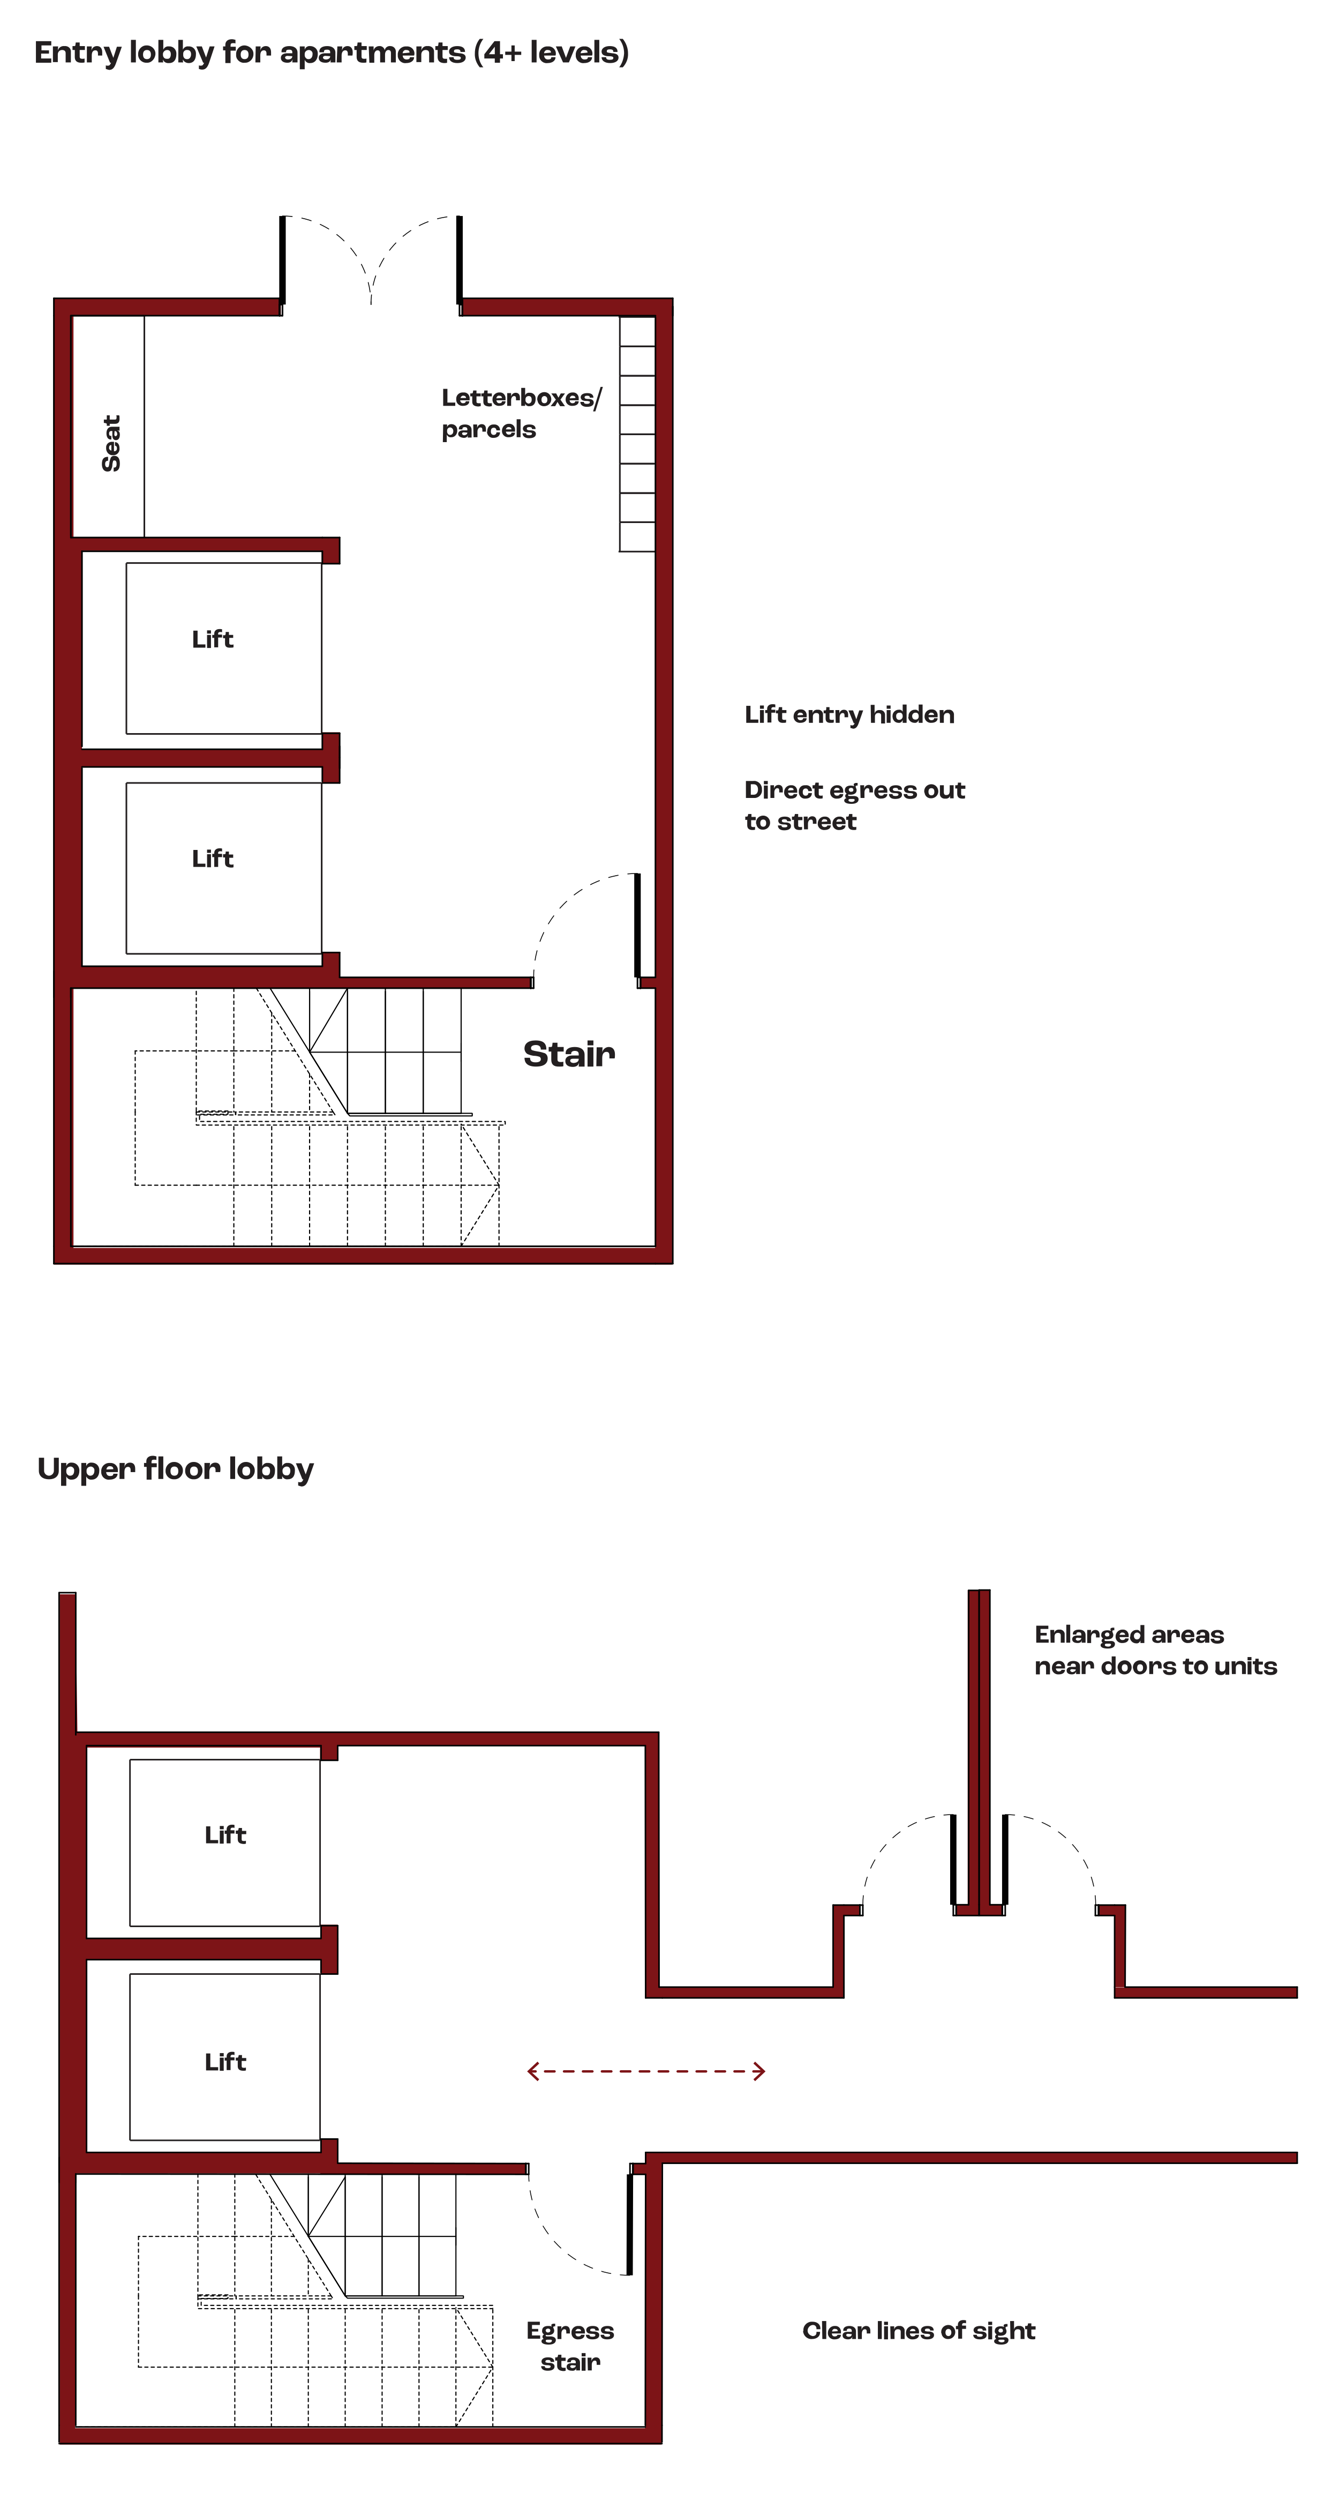 <?xml version="1.0" encoding="utf-8"?>
<!-- Generator: Adobe Illustrator 26.3.1, SVG Export Plug-In . SVG Version: 6.00 Build 0)  -->
<svg version="1.1" id="Layer_1" xmlns="http://www.w3.org/2000/svg" xmlns:xlink="http://www.w3.org/1999/xlink" x="0px" y="0px"
	 viewBox="0 0 410 765" style="enable-background:new 0 0 410 765;" xml:space="preserve">
<style type="text/css">
	.st0{fill:#231F20;}
	.st1{fill:#7D1417;}
	.st2{fill:none;stroke:#000000;stroke-width:0.35;stroke-linecap:round;stroke-linejoin:bevel;}
	.st3{fill:none;stroke:#000000;stroke-width:0.34;stroke-linecap:round;stroke-linejoin:bevel;}
	.st4{fill:none;stroke:#000000;stroke-width:0.34;stroke-linecap:round;stroke-linejoin:bevel;stroke-dasharray:0.97,0.97;}
	.st5{fill:none;stroke:#000000;stroke-width:0.35;stroke-linecap:round;stroke-linejoin:bevel;stroke-dasharray:0.99,0.99;}
	.st6{fill:none;stroke:#231F20;stroke-width:0.5;stroke-miterlimit:10;}
	.st7{fill:none;stroke:#231F20;stroke-width:0.48;stroke-miterlimit:10;}
	.st8{fill:none;stroke:#020202;stroke-width:0.5;stroke-linecap:round;stroke-linejoin:round;}
	.st9{fill:none;stroke:#020202;stroke-width:0.48;stroke-linecap:round;stroke-linejoin:round;}
	.st10{fill:none;stroke:#020202;stroke-width:0.25;stroke-linecap:round;stroke-linejoin:round;stroke-dasharray:2.98,2.98;}
	.st11{fill:none;stroke:#020202;stroke-width:0.51;stroke-linecap:round;stroke-linejoin:round;}
	.st12{fill:none;stroke:#020202;stroke-width:1.99;stroke-linejoin:round;}
	.st13{fill:none;stroke:#020202;stroke-width:0.24;stroke-linecap:round;stroke-linejoin:round;stroke-dasharray:2.9,2.9;}
	.st14{fill:none;stroke:#020202;stroke-width:0.49;stroke-linecap:round;stroke-linejoin:round;}
	.st15{fill:none;stroke:#020202;stroke-width:1.93;stroke-linejoin:round;}
	.st16{fill:none;stroke:#7D1417;stroke-width:0.73;stroke-linecap:round;stroke-linejoin:round;stroke-dasharray:2.9,2.9;}
</style>
<g id="Layer_7">
	<path class="st0" d="M11,12.6h4.7v1.3h-3v1.5H15v1h-2.4v1.5h3.1v1.3H11V12.6z"/>
	<path class="st0" d="M16.3,14.2h1.5l-0.1,1.3l0,0c0.2-0.9,1.1-1.5,2-1.4c1-0.1,1.9,0.5,2,1.5c0,0.1,0,0.3,0,0.4v3.1h-1.6v-2.8
		c0-0.7-0.4-1-1.1-1s-1.3,0.5-1.3,1.4v2.3h-1.5V14.2z"/>
	<path class="st0" d="M22.9,17.4v-2.1h-0.7v-1.2h0.6c0.2,0,0.3-0.1,0.3-0.4l0.1-0.7h1.2v1.1H26v1.2h-1.6v2c0,0.5,0.2,0.7,0.8,0.7
		c0.2,0,0.5,0,0.7-0.1v1.2c-0.3,0.1-0.7,0.1-1,0.1C23.4,19.2,22.9,18.5,22.9,17.4z"/>
	<path class="st0" d="M26.6,14.2h1.5l-0.1,1.4l0,0c0.1-0.9,0.8-1.5,1.7-1.5c1,0,1.6,0.7,1.6,1.9c0,0.3,0,0.7,0,1H30
		c0-0.2,0-0.5,0-0.6c0-0.7-0.3-1-0.8-1c-0.7,0-1.1,0.5-1.1,1.6v2.1h-1.5V14.2z"/>
	<path class="st0" d="M32.4,21.1V20c0.2,0.1,0.4,0.1,0.6,0.1c0.5,0,0.7-0.2,1-0.9h-0.3l-2-4.9h1.7l1.3,3.4l0,0l1.1-3.4h1.5l-1.8,5.1
		c-0.5,1.4-1.1,2-2.1,2C33,21.3,32.7,21.2,32.4,21.1z"/>
	<path class="st0" d="M40.1,12.2h1.5v6.9h-1.5V12.2z"/>
	<path class="st0" d="M42.3,16.7c-0.1-1.5,1.1-2.8,2.5-2.8c1.5-0.1,2.8,1.1,2.8,2.5s-1.1,2.8-2.5,2.8c0,0-0.1,0-0.1,0
		c-1.3,0.1-2.5-0.8-2.7-2.2C42.3,16.9,42.3,16.8,42.3,16.7z M46.2,16.7c0-0.9-0.4-1.4-1.2-1.4s-1.2,0.5-1.2,1.4s0.4,1.4,1.2,1.4
		S46.2,17.6,46.2,16.7z"/>
	<path class="st0" d="M49.9,18.2L49.9,18.2c0,0.3,0,0.7,0.1,0.9h-1.5v-6.9h1.5v2.1c0,0.2,0,0.6,0,0.9l0,0c0.3-0.7,1-1.1,1.7-1
		c1.2-0.1,2.2,0.8,2.3,2c0,0.1,0,0.3,0,0.4c0,1.7-0.8,2.7-2.2,2.7C50.8,19.4,50.1,18.9,49.9,18.2z M52.3,16.6c0-0.8-0.4-1.3-1.1-1.3
		c-0.7,0-1.2,0.5-1.3,1.1c0,0.1,0,0.1,0,0.2v0.2c0,0.6,0.4,1.2,1.1,1.2c0.1,0,0.1,0,0.2,0C51.9,18.1,52.3,17.5,52.3,16.6z"/>
	<path class="st0" d="M56,18.2L56,18.2c0,0.3,0,0.7,0.1,0.9h-1.5v-6.9H56v2.1c0,0.2,0,0.6,0,0.9l0,0c0.3-0.7,1-1.1,1.7-1
		c1.2-0.1,2.2,0.8,2.3,2c0,0.1,0,0.3,0,0.4c0,1.7-0.8,2.7-2.2,2.7C57,19.3,56.3,18.9,56,18.2z M58.5,16.6c0-0.8-0.4-1.3-1.1-1.3
		c-0.7-0.1-1.3,0.4-1.3,1.1c0,0.1,0,0.2,0,0.3v0.2c0,0.6,0.4,1.2,1.1,1.2c0.1,0,0.1,0,0.2,0C58,18.1,58.5,17.5,58.5,16.6z"/>
	<path class="st0" d="M60.9,21.1V20c0.2,0.1,0.4,0.1,0.6,0.1c0.5,0,0.7-0.2,1-0.9h-0.3l-2.1-5h1.7l1.3,3.4l0,0l1.1-3.4h1.5L64,19.3
		c-0.5,1.4-1.1,2-2.1,2C61.5,21.3,61.2,21.2,60.9,21.1z"/>
	<path class="st0" d="M69,15.4h-0.7v-1.2H69v-0.5c0-1.1,0.8-1.7,2-1.7c0.4,0,0.7,0.1,1.1,0.2v1.1c-0.2-0.1-0.5-0.1-0.8-0.1
		c-0.5,0-0.7,0.2-0.7,0.7v0.4h1.6v1.2h-1.6v3.8H69V15.4z"/>
	<path class="st0" d="M72.3,16.7c-0.1-1.5,1.1-2.8,2.5-2.8s2.8,1.1,2.8,2.5c0.1,1.5-1.1,2.8-2.5,2.8c0,0-0.1,0-0.1,0
		c-1.3,0.2-2.6-0.8-2.7-2.1C72.3,17,72.3,16.8,72.3,16.7z M76.1,16.7c0-0.9-0.4-1.4-1.2-1.4s-1.2,0.5-1.2,1.4s0.4,1.4,1.2,1.4
		S76.1,17.6,76.1,16.7z"/>
	<path class="st0" d="M78.3,14.2h1.5l-0.1,1.4l0,0c0.1-0.9,0.8-1.5,1.7-1.5c1,0,1.6,0.7,1.6,1.9c0,0.3,0,0.7,0,1h-1.4
		c0-0.2,0-0.5,0-0.6c0-0.7-0.3-1-0.8-1c-0.7,0-1.1,0.5-1.1,1.6v2.1h-1.5L78.3,14.2z"/>
	<path class="st0" d="M86,17.7c0-0.8,0.6-1.4,1.9-1.4h1.6V16c0-0.6-0.3-0.8-1-0.8s-0.9,0.2-0.9,0.6c0,0.1,0,0.1,0,0.2h-1.4
		c0-0.1,0-0.2,0-0.3c0-1,0.9-1.6,2.4-1.6s2.5,0.7,2.5,2v3h-1.6c0-0.3,0.1-0.7,0.1-1l0,0c-0.2,0.7-0.7,1.1-1.6,1.1
		C86.8,19.2,86,18.7,86,17.7z M89.5,17.2L89.5,17.2L88,17.1c-0.4,0-0.7,0.2-0.7,0.5s0.3,0.6,0.9,0.6C89,18.2,89.5,17.8,89.5,17.2z"
		/>
	<path class="st0" d="M91.8,14.2h1.5v1l0,0c0.2-0.7,0.9-1.2,1.7-1.1c1.2,0,2.3,0.9,2.3,2.2c0,0.1,0,0.2,0,0.3c0,1.6-0.9,2.7-2.3,2.7
		c-0.7,0.1-1.4-0.3-1.7-1l0,0c0,0.3,0,0.8,0,1v1.9h-1.5L91.8,14.2z M95.7,16.6c0.1-0.7-0.4-1.2-1-1.3c0,0-0.1,0-0.1,0
		c-0.7,0-1.3,0.5-1.3,1.2c0,0.1,0,0.1,0,0.2v0.2c0,0.6,0.5,1.2,1.1,1.2c0,0,0.1,0,0.1,0C95.2,18.1,95.7,17.5,95.7,16.6z"/>
	<path class="st0" d="M97.6,17.7c0-0.8,0.6-1.4,1.9-1.4h1.6V16c0-0.6-0.3-0.8-1-0.8s-0.9,0.2-0.9,0.6c0,0.1,0,0.1,0,0.2h-1.4
		c0-0.1,0-0.2,0-0.3c0-1,0.9-1.6,2.4-1.6s2.5,0.7,2.5,2v3h-1.5c0-0.3,0.1-0.7,0.1-1l0,0c-0.1,0.7-0.7,1.1-1.6,1.1
		C98.4,19.2,97.6,18.7,97.6,17.7z M101.1,17.2L101.1,17.2l-1.5-0.1c-0.4,0-0.7,0.2-0.7,0.5s0.3,0.6,0.9,0.6
		C100.6,18.2,101.1,17.8,101.1,17.2z"/>
	<path class="st0" d="M103.3,14.2h1.5l-0.1,1.4l0,0c0.1-0.9,0.8-1.5,1.7-1.5c1,0,1.6,0.7,1.6,1.9c0,0.3,0,0.7-0.1,1h-1.4
		c0-0.2,0-0.5,0-0.6c0-0.7-0.3-1-0.8-1c-0.6,0-1.1,0.5-1.1,1.6v2.1h-1.5L103.3,14.2z"/>
	<path class="st0" d="M109.2,17.4v-2.1h-0.7v-1.2h0.6c0.2,0,0.3-0.1,0.3-0.4l0.1-0.7h1.2v1.1h1.6v1.2h-1.6v2c0,0.5,0.2,0.7,0.8,0.7
		c0.2,0,0.5,0,0.7-0.1v1.2c-0.3,0.1-0.7,0.1-1,0.1C109.7,19.2,109.2,18.5,109.2,17.4z"/>
	<path class="st0" d="M112.9,14.2h1.5v1.3l0,0c0.1-0.8,0.9-1.4,1.7-1.4c0.8-0.1,1.6,0.5,1.7,1.3l0,0c0.1-0.8,0.9-1.4,1.7-1.3
		c0.9,0,1.6,0.6,1.7,1.5c0,0.1,0,0.2,0,0.3v3.2h-1.5v-2.9c0-0.6-0.3-0.9-0.8-0.9s-1,0.5-1,1.4v2.4h-1.5v-2.8c0-0.6-0.3-0.9-0.8-0.9
		s-1,0.5-1,1.4v2.4h-1.5L112.9,14.2z"/>
	<path class="st0" d="M126.8,17h-3.5c0.1,0.8,0.5,1.2,1.2,1.2s1-0.2,1-0.7h1.3c0,1.1-1,1.8-2.4,1.8c-1.3,0.2-2.5-0.8-2.6-2.1
		c0-0.1,0-0.3,0-0.4c-0.1-1.3,0.9-2.5,2.3-2.6c0.1,0,0.3,0,0.4,0c1.2-0.1,2.3,0.8,2.4,2c0,0.1,0,0.3,0,0.4L126.8,17z M125.4,16.1
		c0-0.6-0.4-0.8-1-0.8c-0.5-0.1-1,0.3-1.1,0.9c0,0,0,0,0,0.1L125.4,16.1L125.4,16.1z"/>
	<path class="st0" d="M127.5,14.2h1.6l-0.1,1.3l0,0c0.2-0.9,1-1.5,1.9-1.4c1-0.1,1.9,0.5,2,1.5c0,0.1,0,0.3,0,0.4v3.1h-1.5v-2.8
		c0-0.7-0.4-1-1.1-1s-1.3,0.5-1.3,1.4v2.3h-1.5L127.5,14.2z"/>
	<path class="st0" d="M134,17.4v-2.1h-0.7v-1.2h0.6c0.2,0,0.3-0.1,0.3-0.4l0.1-0.7h1.2v1.1h1.6v1.2h-1.6v2c0,0.5,0.2,0.7,0.8,0.7
		c0.2,0,0.4,0,0.6,0v1.2c-0.3,0.1-0.7,0.1-1,0.1C134.5,19.2,134,18.5,134,17.4z"/>
	<path class="st0" d="M137.5,17.5h1.4c0,0.5,0.2,0.8,1.1,0.8s1.1-0.2,1.1-0.6c0-0.2-0.1-0.3-0.4-0.4c-0.4-0.1-0.8-0.1-1.1-0.1
		c-0.5,0-1.1-0.1-1.6-0.4c-0.3-0.2-0.5-0.6-0.5-1c0-1.1,1.1-1.7,2.5-1.7c1.6,0,2.4,0.6,2.4,1.8H141c0-0.5-0.2-0.8-1-0.8
		s-1,0.2-1,0.6c0,0.2,0.1,0.4,0.4,0.4c0.4,0.1,0.8,0.1,1.2,0.2c0.5,0,1,0.1,1.4,0.3c0.4,0.2,0.6,0.6,0.6,1c0,1-0.9,1.7-2.6,1.7
		S137.5,18.5,137.5,17.5z"/>
	<path class="st0" d="M145.4,16.3c0-1.6,0.5-3.2,1.5-4.4h1.1c-1,1.3-1.5,2.8-1.5,4.4c0,1.6,0.5,3.1,1.5,4.3h-1.1
		C145.9,19.4,145.3,17.9,145.4,16.3z"/>
	<path class="st0" d="M151.5,17.9h-3.2v-1.3l3.1-4h1.7v4h0.9v1.3h-0.9v1.3h-1.6L151.5,17.9z M151.5,16.6v-2.3l0,0l-1.8,2.3l0,0
		L151.5,16.6z"/>
	<path class="st0" d="M156.6,16.8h-1.9v-1h1.9v-1.9h1v1.9h2v1h-2v1.9h-1V16.8z"/>
	<path class="st0" d="M162.8,12.2h1.5v6.9h-1.5V12.2z"/>
	<path class="st0" d="M170.1,17h-3.5c0.1,0.8,0.5,1.2,1.2,1.2s1-0.2,1-0.7h1.3c0,1.1-1,1.8-2.4,1.8c-1.3,0.2-2.5-0.8-2.6-2.1
		c0-0.1,0-0.3,0-0.4c-0.1-1.3,0.9-2.5,2.3-2.6c0.1,0,0.3,0,0.4,0c1.2-0.1,2.3,0.8,2.4,2c0,0.1,0,0.3,0,0.4L170.1,17z M168.7,16.1
		c0-0.6-0.4-0.8-1-0.8c-0.5-0.1-1,0.3-1.1,0.9c0,0,0,0,0,0.1L168.7,16.1L168.7,16.1z"/>
	<path class="st0" d="M170.2,14.2h1.8l1.3,3.5l0,0l1.3-3.5h1.6l-2,4.9h-1.8L170.2,14.2z"/>
	<path class="st0" d="M181.3,17h-3.5c0.1,0.8,0.5,1.2,1.2,1.2s1-0.2,1-0.7h1.3c0,1.1-1,1.8-2.4,1.8c-1.3,0.2-2.5-0.8-2.6-2.1
		c0-0.1,0-0.3,0-0.4c-0.1-1.3,0.9-2.5,2.3-2.6c0.1,0,0.3,0,0.4,0c1.2-0.1,2.3,0.8,2.4,2c0,0.1,0,0.3,0,0.4L181.3,17z M179.9,16.1
		c0-0.6-0.4-0.8-1-0.8c-0.5-0.1-1,0.3-1.1,0.9c0,0,0,0,0,0.1L179.9,16.1L179.9,16.1z"/>
	<path class="st0" d="M182,12.2h1.5v6.9H182V12.2z"/>
	<path class="st0" d="M184.2,17.5h1.4c0,0.5,0.2,0.8,1.1,0.8s1.1-0.2,1.1-0.6c0-0.2-0.1-0.3-0.4-0.4c-0.4-0.1-0.8-0.1-1.1-0.1
		c-0.5,0-1.1-0.1-1.6-0.4c-0.3-0.2-0.5-0.6-0.5-1c0-1.1,1.1-1.7,2.5-1.7c1.6,0,2.4,0.6,2.4,1.8h-1.3c0-0.5-0.2-0.8-1-0.8
		s-1,0.2-1,0.6c0,0.2,0.1,0.4,0.4,0.4c0.4,0.1,0.8,0.1,1.2,0.2c0.5,0,1,0.1,1.4,0.3c0.4,0.2,0.6,0.6,0.6,1c0,1-0.9,1.7-2.6,1.7
		S184.2,18.5,184.2,17.5z"/>
	<path class="st0" d="M191.1,16.3c0-1.6-0.5-3.1-1.5-4.4h1.1c1,1.2,1.6,2.8,1.6,4.4c0.1,1.6-0.5,3.1-1.6,4.3h-1.1
		C190.5,19.4,191,17.9,191.1,16.3z"/>
	<path class="st0" d="M11.9,450.1v-4h1.6v4c0,0.8,0.7,1.5,1.5,1.5s1.5-0.7,1.5-1.5v-4H18v4c0,1.7-1.2,2.6-3,2.6
		S11.9,451.8,11.9,450.1z"/>
	<path class="st0" d="M18.8,447.7h1.5v1l0,0c0.2-0.7,0.9-1.2,1.7-1.1c1.2,0,2.2,0.9,2.3,2.2c0,0.1,0,0.2,0,0.3
		c0,1.6-0.9,2.7-2.3,2.7c-0.7,0.1-1.4-0.3-1.7-1l0,0c0,0.3,0,0.8,0,1v1.9h-1.6V447.7z M22.7,450.1c0.1-0.7-0.4-1.2-1-1.3
		c0,0-0.1,0-0.1,0c-0.7,0-1.3,0.5-1.3,1.2c0,0.1,0,0.1,0,0.2v0.2c0,0.6,0.5,1.2,1.1,1.2c0,0,0.1,0,0.1,0
		C22.3,451.6,22.7,451,22.7,450.1L22.7,450.1z"/>
	<path class="st0" d="M24.9,447.7h1.5v1l0,0c0.2-0.7,0.9-1.2,1.7-1.1c1.2,0,2.3,0.9,2.3,2.2c0,0.1,0,0.2,0,0.3
		c0,1.6-0.9,2.7-2.3,2.7c-0.7,0.1-1.4-0.3-1.7-1l0,0c0,0.3,0,0.8,0,1v1.9h-1.5V447.7z M28.9,450.1c0.1-0.7-0.4-1.2-1-1.3
		c0,0-0.1,0-0.1,0c-0.7,0-1.3,0.5-1.3,1.2c0,0.1,0,0.1,0,0.2v0.2c0,0.6,0.5,1.2,1.1,1.2c0,0,0.1,0,0.1,0
		C28.4,451.6,28.9,451,28.9,450.1L28.9,450.1z"/>
	<path class="st0" d="M36,450.5h-3.5c0.1,0.8,0.5,1.2,1.2,1.2s1-0.2,1-0.7H36c0,1.1-1,1.8-2.4,1.8c-1.3,0.2-2.5-0.8-2.6-2.1
		c0-0.1,0-0.3,0-0.4c-0.1-1.3,0.9-2.5,2.3-2.6c0.1,0,0.3,0,0.4,0c1.2-0.1,2.3,0.8,2.4,2c0,0.1,0,0.3,0,0.4V450.5z M34.7,449.6
		c0-0.6-0.4-0.9-1-0.9c-0.5-0.1-1,0.3-1.1,0.9c0,0,0,0,0,0.1L34.7,449.6L34.7,449.6z"/>
	<path class="st0" d="M36.7,447.7h1.5l-0.1,1.4l0,0c0.1-0.9,0.8-1.5,1.7-1.5c1,0,1.6,0.6,1.6,1.9c0,0.3,0,0.7,0,1H40
		c0-0.2,0-0.5,0-0.6c0-0.7-0.3-1-0.8-1c-0.7,0-1.1,0.5-1.1,1.6v2.1h-1.5V447.7z"/>
	<path class="st0" d="M44.8,448.9h-0.7v-1.2h0.7v-0.5c0-1.1,0.8-1.7,2-1.7c0.4,0,0.7,0.1,1.1,0.2v1.1c-0.2-0.1-0.5-0.1-0.8-0.1
		c-0.5,0-0.7,0.2-0.7,0.7v0.4H48v1.2h-1.6v3.8h-1.5V448.9z M48.5,445.7h1.5v6.9h-1.5V445.7z"/>
	<path class="st0" d="M50.7,450.2c-0.1-1.5,1.1-2.8,2.5-2.8c1.5-0.1,2.8,1.1,2.8,2.5c0.1,1.5-1.1,2.8-2.5,2.8c0,0-0.1,0-0.1,0
		c-1.3,0.1-2.5-0.8-2.7-2.2C50.7,450.4,50.7,450.3,50.7,450.2z M54.6,450.2c0-0.9-0.4-1.4-1.2-1.4s-1.2,0.5-1.2,1.4s0.4,1.4,1.2,1.4
		S54.6,451.1,54.6,450.2z"/>
	<path class="st0" d="M56.7,450.2c-0.1-1.5,1.1-2.8,2.5-2.8c1.5-0.1,2.8,1.1,2.8,2.5c0.1,1.5-1.1,2.8-2.5,2.8c0,0-0.1,0-0.1,0
		c-1.3,0.1-2.5-0.8-2.7-2.2C56.7,450.4,56.7,450.3,56.7,450.2z M60.6,450.2c0-0.9-0.4-1.4-1.2-1.4s-1.2,0.5-1.2,1.4s0.4,1.4,1.2,1.4
		S60.6,451.1,60.6,450.2z"/>
	<path class="st0" d="M62.8,447.7h1.5l-0.1,1.4l0,0c0.1-0.9,0.8-1.5,1.7-1.5c1,0,1.6,0.6,1.6,1.9c0,0.3,0,0.7-0.1,1h-1.4
		c0-0.2,0-0.5,0-0.6c0-0.7-0.3-1-0.8-1c-0.7,0-1.1,0.5-1.1,1.6v2.1h-1.5V447.7z"/>
	<path class="st0" d="M70.5,445.7H72v6.9h-1.5V445.7z"/>
	<path class="st0" d="M72.7,450.2c-0.1-1.5,1.1-2.8,2.5-2.8c1.5-0.1,2.8,1.1,2.8,2.5c0.1,1.5-1.1,2.8-2.5,2.8c0,0-0.1,0-0.1,0
		c-1.3,0.1-2.5-0.8-2.7-2.2C72.7,450.4,72.7,450.3,72.7,450.2z M76.6,450.2c0-0.9-0.4-1.4-1.2-1.4s-1.2,0.5-1.2,1.4s0.4,1.4,1.2,1.4
		S76.6,451.1,76.6,450.2z"/>
	<path class="st0" d="M80.3,451.7L80.3,451.7c0,0.3,0,0.7,0,0.9h-1.5v-6.9h1.5v2.1c0,0.2,0,0.6,0,0.9l0,0c0.3-0.7,1-1.1,1.7-1
		c1.2-0.1,2.2,0.9,2.2,2c0,0.1,0,0.3,0,0.4c0,1.7-0.8,2.6-2.2,2.6C81.2,452.8,80.5,452.4,80.3,451.7z M82.7,450.1
		c0-0.8-0.4-1.3-1.1-1.3c-0.7,0-1.2,0.5-1.3,1.1c0,0.1,0,0.1,0,0.2v0.2c0,0.6,0.4,1.2,1.1,1.2c0.1,0,0.1,0,0.2,0
		C82.3,451.6,82.7,451,82.7,450.1z"/>
	<path class="st0" d="M86.4,451.7L86.4,451.7c0,0.3,0,0.7,0,0.9h-1.5v-6.9h1.5v2.1c0,0.2,0,0.6,0,0.9l0,0c0.3-0.7,1-1.1,1.7-1
		c1.2-0.1,2.2,0.9,2.2,2c0,0.1,0,0.3,0,0.4c0,1.7-0.8,2.6-2.2,2.6C87.4,452.8,86.7,452.4,86.4,451.7z M88.9,450.1
		c0-0.8-0.4-1.3-1.1-1.3c-0.7,0-1.2,0.5-1.3,1.1c0,0.1,0,0.1,0,0.2v0.2c0,0.6,0.4,1.2,1.1,1.2c0.1,0,0.1,0,0.2,0
		C88.4,451.6,88.9,451,88.9,450.1z"/>
	<path class="st0" d="M91.3,454.6v-1.1c0.2,0.1,0.4,0.1,0.6,0.1c0.5,0,0.7-0.2,1-0.9h-0.3l-2-4.9h1.7l1.3,3.4l0,0l1.2-3.4h1.4
		l-1.8,5.1c-0.5,1.4-1.1,2-2.1,2C91.9,454.8,91.6,454.7,91.3,454.6z"/>
	<polygon class="st1" points="141.3,91.3 141.3,96.7 200.6,96.7 200.6,381.9 22.5,381.9 22.5,96.7 86,96.7 86,91.3 16.6,91.3 
		16.6,387 205.8,387 205.8,91.3 	"/>
	<rect x="19.6" y="295.7" class="st1" width="84.4" height="6.7"/>
	<rect x="100.6" y="299.1" class="st1" width="61.9" height="3.4"/>
	<rect x="196.1" y="299.1" class="st1" width="9.7" height="3.4"/>
	<rect x="19.6" y="229.3" class="st1" width="84.4" height="5.4"/>
	<rect x="19.6" y="164.5" class="st1" width="84.4" height="4"/>
	<rect x="18.4" y="164.5" class="st1" width="6.7" height="132.7"/>
	<rect x="98.5" y="167" class="st1" width="5.5" height="5.5"/>
	<rect x="98.6" y="224.1" class="st1" width="5.5" height="15.5"/>
	<rect x="21.1" y="593.2" class="st1" width="82.2" height="6.5"/>
	<rect x="21.1" y="530.9" class="st1" width="82.2" height="3.9"/>
	<rect x="98" y="533.4" class="st1" width="5.3" height="5.3"/>
	<rect x="98.1" y="589" class="st1" width="5.3" height="15"/>
	<rect x="21.1" y="658.6" class="st1" width="82.2" height="6.5"/>
	<rect x="98.1" y="654.5" class="st1" width="5.2" height="10.7"/>
	<rect x="103.3" y="662.1" class="st1" width="57.7" height="3.1"/>
	<rect x="197.7" y="658.9" class="st1" width="199.5" height="3.1"/>
	<rect x="197.7" y="608.2" class="st1" width="60.7" height="3.1"/>
	<rect x="341.3" y="608.2" class="st1" width="55.9" height="3.1"/>
	<rect x="296.3" y="486.6" class="st1" width="6.8" height="99.6"/>
	<rect x="193.8" y="662.2" class="st1" width="7" height="3.1"/>
	<rect x="98.6" y="291.3" class="st1" width="5.5" height="11.1"/>
	<rect x="20.8" y="533.6" class="st1" width="5.8" height="131.4"/>
	<polygon class="st1" points="197.5,658.9 197.5,743.1 23,743.1 23.7,534.2 197.5,534.2 197.5,611.4 202.6,611.4 202.6,608.1 
		201.8,608.1 201.7,530.1 23.7,530.1 23.7,530.1 23.2,493.1 23.2,487.9 18.3,487.9 18.3,748.1 202.6,748.1 202.6,658.9 	"/>
	<rect x="255.1" y="583" class="st1" width="3.3" height="26.8"/>
	<rect x="256.2" y="583" class="st1" width="7.1" height="3.3"/>
	<rect x="292.8" y="582.9" class="st1" width="14" height="3.3"/>
	<rect x="336.4" y="583" class="st1" width="8.2" height="3.3"/>
	<rect x="341.3" y="583.9" class="st1" width="3.3" height="24.2"/>
	<g id="LWPOLYLINE">
		<polygon class="st2" points="144.6,340.7 106.4,340.7 107.1,341.5 144.6,341.5 		"/>
	</g>
	<g id="LINE">
		<line class="st2" x1="129.6" y1="340.7" x2="141.2" y2="340.7"/>
	</g>
	<g id="LINE-2">
		<line class="st2" x1="141.2" y1="340.7" x2="141.2" y2="302.4"/>
	</g>
	<g id="LINE-3">
		<line class="st2" x1="129.6" y1="303.4" x2="129.6" y2="340.7"/>
	</g>
	<g id="LINE-4">
		<line class="st2" x1="118" y1="340.7" x2="129.6" y2="340.7"/>
	</g>
	<g id="LINE-5">
		<line class="st2" x1="129.6" y1="340.7" x2="129.6" y2="302.4"/>
	</g>
	<g id="LINE-6">
		<line class="st2" x1="118" y1="303.4" x2="118" y2="340.7"/>
	</g>
	<g id="LINE-7">
		<line class="st2" x1="106.4" y1="340.7" x2="118" y2="340.7"/>
	</g>
	<g id="LINE-8">
		<line class="st2" x1="118" y1="340.7" x2="118" y2="302.4"/>
	</g>
	<g id="LINE-9">
		<line class="st2" x1="106.4" y1="303.4" x2="106.4" y2="340.7"/>
	</g>
	<g id="LINE-10">
		<line class="st2" x1="106.4" y1="340.7" x2="106.4" y2="302.4"/>
	</g>
	<g id="LINE-11">
		<line class="st2" x1="94.8" y1="303.4" x2="94.8" y2="322"/>
	</g>
	<g id="LINE-12">
		<line class="st2" x1="94.8" y1="322" x2="94.8" y2="302.4"/>
	</g>
	<g id="LINE-13">
		<line class="st2" x1="106.4" y1="340.7" x2="82.7" y2="302.4"/>
	</g>
	<g id="LINE-14">
		<line class="st2" x1="141.2" y1="322" x2="129.6" y2="322"/>
	</g>
	<g id="LINE-15">
		<line class="st2" x1="129.6" y1="322" x2="94.8" y2="322"/>
	</g>
	<g id="LINE-16">
		<line class="st2" x1="141.2" y1="324.9" x2="141.2" y2="319.2"/>
	</g>
	<g id="LINE-17">
		<line class="st2" x1="94.8" y1="322" x2="106.4" y2="340.7"/>
	</g>
	<g id="LINE-18">
		<line class="st2" x1="106.4" y1="302.4" x2="94.8" y2="322"/>
	</g>
	<g id="LWPOLYLINE-2">
		<polygon class="st3" points="141.9,702.6 105.7,702.6 106.4,703.3 141.9,703.3 		"/>
	</g>
	<g id="LWPOLYLINE-3">
		<polygon class="st4" points="101.4,702.6 72.3,702.6 72.3,703.5 102,703.5 		"/>
	</g>
	<g id="LWPOLYLINE-4">
		<rect x="60.6" y="702.6" class="st4" width="11.7" height="0.9"/>
	</g>
	<g id="LWPOLYLINE-5">
		<polygon class="st4" points="69.8,702.3 60.6,702.3 60.6,706.5 150.9,706.5 150.9,705.5 61.6,705.5 61.6,703.4 69.8,703.4 		"/>
	</g>
	<g id="LINE-19">
		<line class="st3" x1="128.3" y1="702.6" x2="139.6" y2="702.6"/>
	</g>
	<g id="LINE-20">
		<line class="st3" x1="139.6" y1="702.6" x2="139.6" y2="665.3"/>
	</g>
	<g id="LINE-21">
		<line class="st3" x1="128.3" y1="666.2" x2="128.3" y2="702.6"/>
	</g>
	<g id="LINE-22">
		<line class="st3" x1="117" y1="702.6" x2="128.3" y2="702.6"/>
	</g>
	<g id="LINE-23">
		<line class="st3" x1="128.3" y1="702.6" x2="128.3" y2="665.4"/>
	</g>
	<g id="LINE-24">
		<line class="st3" x1="117" y1="666.2" x2="117" y2="702.6"/>
	</g>
	<g id="LINE-25">
		<line class="st3" x1="105.7" y1="702.6" x2="117" y2="702.6"/>
	</g>
	<g id="LINE-26">
		<line class="st3" x1="117" y1="702.6" x2="117" y2="665.4"/>
	</g>
	<g id="LINE-27">
		<line class="st3" x1="105.7" y1="666.2" x2="105.7" y2="702.6"/>
	</g>
	<g id="LINE-28">
		<line class="st3" x1="105.7" y1="702.6" x2="105.7" y2="665.4"/>
	</g>
	<g id="LINE-29">
		<line class="st3" x1="94.4" y1="666.2" x2="94.4" y2="684.4"/>
	</g>
	<g id="LINE-30">
		<line class="st3" x1="94.4" y1="684.4" x2="94.4" y2="665.3"/>
	</g>
	<g id="LINE-31">
		<line class="st4" x1="94.4" y1="691.3" x2="94.4" y2="702.6"/>
	</g>
	<g id="LINE-32">
		<line class="st4" x1="83.1" y1="673.1" x2="83.1" y2="702.6"/>
	</g>
	<g id="LINE-33">
		<line class="st4" x1="71.9" y1="665.3" x2="71.9" y2="702.6"/>
	</g>
	<g id="LINE-34">
		<line class="st4" x1="24.1" y1="742.7" x2="60.6" y2="742.7"/>
	</g>
	<g id="LINE-35">
		<line class="st4" x1="128.3" y1="742.7" x2="128.3" y2="706.2"/>
	</g>
	<g id="LINE-36">
		<line class="st4" x1="60.6" y1="742.7" x2="71.9" y2="742.7"/>
	</g>
	<g id="LINE-37">
		<line class="st4" x1="71.9" y1="742.7" x2="71.9" y2="706.2"/>
	</g>
	<g id="LINE-38">
		<line class="st4" x1="71.9" y1="742.7" x2="83.1" y2="742.7"/>
	</g>
	<g id="LINE-39">
		<line class="st4" x1="83.1" y1="742.7" x2="83.1" y2="706.2"/>
	</g>
	<g id="LINE-40">
		<line class="st4" x1="83.1" y1="742.7" x2="94.4" y2="742.7"/>
	</g>
	<g id="LINE-41">
		<line class="st4" x1="94.4" y1="742.7" x2="94.4" y2="706.2"/>
	</g>
	<g id="LINE-42">
		<line class="st4" x1="94.4" y1="742.7" x2="105.7" y2="742.7"/>
	</g>
	<g id="LINE-43">
		<line class="st4" x1="105.7" y1="742.7" x2="105.7" y2="706.2"/>
	</g>
	<g id="LINE-44">
		<line class="st4" x1="105.7" y1="742.7" x2="117" y2="742.7"/>
	</g>
	<g id="LINE-45">
		<line class="st4" x1="117" y1="742.7" x2="117" y2="706.2"/>
	</g>
	<g id="LINE-46">
		<line class="st4" x1="117" y1="742.7" x2="128.3" y2="742.7"/>
	</g>
	<g id="LINE-47">
		<line class="st4" x1="139.6" y1="742.7" x2="139.6" y2="706.2"/>
	</g>
	<g id="LINE-48">
		<line class="st4" x1="128.3" y1="742.7" x2="139.6" y2="742.7"/>
	</g>
	<g id="LINE-49">
		<line class="st4" x1="150.9" y1="742.7" x2="150.9" y2="706.2"/>
	</g>
	<g id="LINE-50">
		<line class="st3" x1="105.7" y1="702.6" x2="82.6" y2="665.3"/>
	</g>
	<g id="LINE-51">
		<line class="st4" x1="101.4" y1="702.6" x2="78.3" y2="665.4"/>
	</g>
	<g id="LINE-52">
		<line class="st3" x1="139.6" y1="684.4" x2="128.3" y2="684.4"/>
	</g>
	<g id="LINE-53">
		<line class="st3" x1="128.3" y1="684.4" x2="94.4" y2="684.4"/>
	</g>
	<g id="LINE-54">
		<line class="st4" x1="90.1" y1="684.4" x2="71.9" y2="684.4"/>
	</g>
	<g id="LINE-55">
		<line class="st4" x1="71.9" y1="684.4" x2="42.4" y2="684.4"/>
	</g>
	<g id="LINE-56">
		<line class="st4" x1="42.4" y1="684.4" x2="42.4" y2="702.6"/>
	</g>
	<g id="LINE-57">
		<line class="st4" x1="42.4" y1="702.6" x2="42.4" y2="724.4"/>
	</g>
	<g id="LINE-58">
		<line class="st4" x1="42.4" y1="724.4" x2="60.6" y2="724.4"/>
	</g>
	<g id="LINE-59">
		<line class="st4" x1="60.6" y1="724.4" x2="128.3" y2="724.4"/>
	</g>
	<g id="LINE-60">
		<line class="st4" x1="128.3" y1="724.4" x2="150.9" y2="724.4"/>
	</g>
	<g id="LINE-61">
		<line class="st3" x1="139.6" y1="687.1" x2="139.6" y2="681.7"/>
	</g>
	<g id="LINE-62">
		<line class="st3" x1="94.4" y1="684.4" x2="105.7" y2="702.6"/>
	</g>
	<g id="LINE-63">
		<line class="st3" x1="105.7" y1="666.2" x2="94.4" y2="684.4"/>
	</g>
	<g id="LINE-64">
		<line class="st4" x1="150.9" y1="724.4" x2="139.6" y2="706.2"/>
	</g>
	<g id="LINE-65">
		<line class="st4" x1="139.6" y1="742.7" x2="150.9" y2="724.4"/>
	</g>
	<g id="LWPOLYLINE-6">
		<polygon class="st5" points="102,340.3 72.1,340.3 72.1,341.2 102.6,341.2 		"/>
	</g>
	<g id="LWPOLYLINE-7">
		<rect x="60.1" y="340.3" class="st5" width="12.1" height="0.9"/>
	</g>
	<g id="LWPOLYLINE-8">
		<polygon class="st5" points="69.8,340 60.1,340 60.1,344.3 154.7,344.3 154.7,343.2 61.1,343.2 61.1,341 69.8,341 		"/>
	</g>
	<g id="LINE-66">
		<line class="st5" x1="94.8" y1="328.7" x2="94.8" y2="340.3"/>
	</g>
	<g id="LINE-67">
		<line class="st5" x1="83.2" y1="310" x2="83.2" y2="340.3"/>
	</g>
	<g id="LINE-68">
		<line class="st5" x1="71.6" y1="302.4" x2="71.6" y2="340.3"/>
	</g>
	<g id="LINE-69">
		<line class="st5" x1="22.7" y1="381.4" x2="60.1" y2="381.4"/>
	</g>
	<g id="LINE-70">
		<line class="st5" x1="60.1" y1="340" x2="60.1" y2="302.7"/>
	</g>
	<g id="LINE-71">
		<line class="st5" x1="60.1" y1="381.4" x2="71.6" y2="381.4"/>
	</g>
	<g id="LINE-72">
		<line class="st5" x1="71.6" y1="381.4" x2="71.6" y2="344"/>
	</g>
	<g id="LINE-73">
		<line class="st5" x1="71.6" y1="381.4" x2="83.2" y2="381.4"/>
	</g>
	<g id="LINE-74">
		<line class="st5" x1="83.2" y1="381.4" x2="83.2" y2="344"/>
	</g>
	<g id="LINE-75">
		<line class="st5" x1="83.2" y1="381.4" x2="94.8" y2="381.4"/>
	</g>
	<g id="LINE-76">
		<line class="st5" x1="94.8" y1="381.4" x2="94.8" y2="344"/>
	</g>
	<g id="LINE-77">
		<line class="st5" x1="94.8" y1="381.4" x2="106.4" y2="381.4"/>
	</g>
	<g id="LINE-78">
		<line class="st5" x1="106.4" y1="381.4" x2="106.4" y2="344"/>
	</g>
	<g id="LINE-79">
		<line class="st5" x1="106.4" y1="381.4" x2="118" y2="381.4"/>
	</g>
	<g id="LINE-80">
		<line class="st5" x1="118" y1="381.4" x2="118" y2="344"/>
	</g>
	<g id="LINE-81">
		<line class="st5" x1="118" y1="381.4" x2="129.6" y2="381.4"/>
	</g>
	<g id="LINE-82">
		<line class="st5" x1="129.6" y1="381.4" x2="129.6" y2="344"/>
	</g>
	<g id="LINE-83">
		<line class="st5" x1="129.6" y1="381.4" x2="141.2" y2="381.4"/>
	</g>
	<g id="LINE-84">
		<line class="st5" x1="152.8" y1="381.4" x2="152.8" y2="344"/>
	</g>
	<g id="LINE-85">
		<line class="st5" x1="102" y1="340.3" x2="78.5" y2="302.4"/>
	</g>
	<g id="LINE-86">
		<line class="st5" x1="90.4" y1="321.6" x2="71.6" y2="321.6"/>
	</g>
	<g id="LINE-87">
		<line class="st5" x1="71.6" y1="321.6" x2="41.4" y2="321.6"/>
	</g>
	<g id="LINE-88">
		<line class="st5" x1="41.4" y1="321.6" x2="41.4" y2="340.3"/>
	</g>
	<g id="LINE-89">
		<line class="st5" x1="41.4" y1="340.3" x2="41.4" y2="362.7"/>
	</g>
	<g id="LINE-90">
		<line class="st5" x1="41.4" y1="362.7" x2="60.1" y2="362.7"/>
	</g>
	<g id="LINE-91">
		<line class="st5" x1="60.1" y1="362.7" x2="129.6" y2="362.7"/>
	</g>
	<g id="LINE-92">
		<line class="st5" x1="129.6" y1="362.7" x2="152.8" y2="362.7"/>
	</g>
	<g id="LINE-93">
		<line class="st5" x1="152.8" y1="362.7" x2="141.2" y2="344"/>
	</g>
	<g id="LINE-94">
		<line class="st5" x1="141.2" y1="381.4" x2="152.8" y2="362.7"/>
	</g>
	<g id="LINE-95">
		<line class="st4" x1="60.6" y1="665.3" x2="60.6" y2="702.6"/>
	</g>
	<g id="LINE-96">
		<line class="st5" x1="141.2" y1="381.4" x2="141.2" y2="344"/>
	</g>
	<g id="LWPOLYLINE-9">
		<line class="st6" x1="44.2" y1="96.6" x2="21.7" y2="96.6"/>
	</g>
	<g id="LWPOLYLINE-10">
		<line class="st6" x1="21.7" y1="96.6" x2="21.7" y2="163.9"/>
	</g>
	<g id="LWPOLYLINE-11">
		<line class="st6" x1="44.2" y1="164.5" x2="44.2" y2="96.6"/>
	</g>
	<g id="LWPOLYLINE-12">
		<line class="st6" x1="200.7" y1="97" x2="189.4" y2="97"/>
	</g>
	<g id="LWPOLYLINE-13">
		<line class="st6" x1="189.8" y1="106" x2="200.2" y2="106"/>
	</g>
	<g id="LWPOLYLINE-14">
		<line class="st6" x1="189.8" y1="97" x2="189.8" y2="106"/>
	</g>
	<g id="LWPOLYLINE-15">
		<line class="st6" x1="200.7" y1="106" x2="189.8" y2="106"/>
	</g>
	<g id="LWPOLYLINE-16">
		<line class="st6" x1="189.8" y1="115" x2="200.2" y2="115"/>
	</g>
	<g id="LWPOLYLINE-17">
		<line class="st6" x1="189.8" y1="106" x2="189.8" y2="115"/>
	</g>
	<g id="LWPOLYLINE-18">
		<line class="st6" x1="200.7" y1="115" x2="189.8" y2="115"/>
	</g>
	<g id="LWPOLYLINE-19">
		<line class="st6" x1="189.8" y1="124" x2="200.2" y2="124"/>
	</g>
	<g id="LWPOLYLINE-20">
		<line class="st6" x1="189.8" y1="115" x2="189.8" y2="124"/>
	</g>
	<g id="LWPOLYLINE-21">
		<line class="st6" x1="200.7" y1="124" x2="189.8" y2="124"/>
	</g>
	<g id="LWPOLYLINE-22">
		<line class="st6" x1="189.8" y1="132.9" x2="200.2" y2="132.9"/>
	</g>
	<g id="LWPOLYLINE-23">
		<line class="st6" x1="189.8" y1="124" x2="189.8" y2="132.9"/>
	</g>
	<g id="LWPOLYLINE-24">
		<line class="st6" x1="200.7" y1="132.9" x2="189.8" y2="132.9"/>
	</g>
	<g id="LWPOLYLINE-25">
		<line class="st6" x1="189.8" y1="141.9" x2="200.2" y2="141.9"/>
	</g>
	<g id="LWPOLYLINE-26">
		<line class="st6" x1="189.8" y1="132.9" x2="189.8" y2="141.9"/>
	</g>
	<g id="LWPOLYLINE-27">
		<line class="st6" x1="200.7" y1="141.9" x2="189.8" y2="141.9"/>
	</g>
	<g id="LWPOLYLINE-28">
		<line class="st6" x1="189.8" y1="150.9" x2="200.2" y2="150.9"/>
	</g>
	<g id="LWPOLYLINE-29">
		<line class="st6" x1="189.8" y1="141.9" x2="189.8" y2="150.9"/>
	</g>
	<g id="LWPOLYLINE-30">
		<line class="st6" x1="200.7" y1="150.9" x2="189.8" y2="150.9"/>
	</g>
	<g id="LWPOLYLINE-31">
		<line class="st6" x1="189.8" y1="159.8" x2="200.2" y2="159.8"/>
	</g>
	<g id="LWPOLYLINE-32">
		<line class="st6" x1="189.8" y1="150.9" x2="189.8" y2="159.8"/>
	</g>
	<g id="LWPOLYLINE-33">
		<line class="st6" x1="200.7" y1="159.8" x2="189.8" y2="159.8"/>
	</g>
	<g id="LWPOLYLINE-34">
		<line class="st6" x1="189.4" y1="168.8" x2="200.7" y2="168.8"/>
	</g>
	<g id="LWPOLYLINE-35">
		<line class="st6" x1="189.8" y1="159.8" x2="189.8" y2="168.8"/>
	</g>
	<g id="LWPOLYLINE-36">
		<line class="st6" x1="98.5" y1="239.6" x2="38.7" y2="239.6"/>
	</g>
	<g id="LWPOLYLINE-37">
		<line class="st6" x1="38.7" y1="291.9" x2="98.5" y2="291.9"/>
	</g>
	<g id="LWPOLYLINE-38">
		<line class="st6" x1="38.7" y1="239.6" x2="38.7" y2="291.9"/>
	</g>
	<g id="LWPOLYLINE-39">
		<line class="st6" x1="98.5" y1="291.9" x2="98.5" y2="239.6"/>
	</g>
	<g id="LWPOLYLINE-40">
		<line class="st6" x1="98.5" y1="172.3" x2="38.7" y2="172.3"/>
	</g>
	<g id="LWPOLYLINE-41">
		<line class="st6" x1="38.7" y1="224.6" x2="98.5" y2="224.6"/>
	</g>
	<g id="LWPOLYLINE-42">
		<line class="st6" x1="38.7" y1="172.3" x2="38.7" y2="224.6"/>
	</g>
	<g id="LWPOLYLINE-43">
		<line class="st6" x1="98.5" y1="224.6" x2="98.5" y2="172.3"/>
	</g>
	<g id="LWPOLYLINE-44">
		<line class="st7" x1="98" y1="604.1" x2="39.8" y2="604.1"/>
	</g>
	<g id="LWPOLYLINE-45">
		<line class="st7" x1="39.8" y1="655" x2="98" y2="655"/>
	</g>
	<g id="LWPOLYLINE-46">
		<line class="st7" x1="39.8" y1="604.1" x2="39.8" y2="655"/>
	</g>
	<g id="LWPOLYLINE-47">
		<line class="st7" x1="98" y1="655" x2="98" y2="604.1"/>
	</g>
	<g id="LWPOLYLINE-48">
		<line class="st7" x1="98" y1="538.5" x2="39.8" y2="538.5"/>
	</g>
	<g id="LWPOLYLINE-49">
		<line class="st7" x1="39.8" y1="589.5" x2="98" y2="589.5"/>
	</g>
	<g id="LWPOLYLINE-50">
		<line class="st7" x1="39.8" y1="538.5" x2="39.8" y2="589.5"/>
	</g>
	<g id="LWPOLYLINE-51">
		<line class="st7" x1="98" y1="589.5" x2="98" y2="538.5"/>
	</g>
	<g id="LINE-97">
		<line class="st8" x1="196.1" y1="302.4" x2="196.1" y2="299.1"/>
	</g>
	<g id="LINE-98">
		<line class="st8" x1="162.5" y1="302.4" x2="162.5" y2="299.1"/>
	</g>
	<g id="LWPOLYLINE-52">
		<line class="st8" x1="21.7" y1="302.4" x2="162.5" y2="302.4"/>
	</g>
	<g id="LWPOLYLINE-53">
		<line class="st8" x1="196.1" y1="302.4" x2="200.7" y2="302.4"/>
	</g>
	<g id="LWPOLYLINE-54">
		<line class="st8" x1="200.7" y1="299.1" x2="196.1" y2="299.1"/>
	</g>
	<g id="LWPOLYLINE-55">
		<line class="st8" x1="162.5" y1="299.1" x2="104" y2="299.1"/>
	</g>
	<g id="LINE-99">
		<line class="st8" x1="162.5" y1="302.4" x2="162.5" y2="299.1"/>
	</g>
	<g id="LINE-100">
		<line class="st8" x1="162.5" y1="302.4" x2="162.5" y2="299.1"/>
	</g>
	<g id="LINE-101">
		<line class="st8" x1="196.1" y1="302.4" x2="196.1" y2="299.1"/>
	</g>
	<g id="LINE-102">
		<line class="st8" x1="196.1" y1="302.4" x2="196.1" y2="299.1"/>
	</g>
	<g id="LWPOLYLINE-56">
		<line class="st8" x1="16.5" y1="297.2" x2="16.5" y2="381.4"/>
	</g>
	<g id="LWPOLYLINE-57">
		<line class="st8" x1="21.7" y1="381.4" x2="21.7" y2="302.4"/>
	</g>
	<g id="LWPOLYLINE-58">
		<line class="st8" x1="16.5" y1="386.7" x2="200.7" y2="386.7"/>
	</g>
	<g id="LWPOLYLINE-59">
		<line class="st8" x1="200.7" y1="381.4" x2="21.7" y2="381.4"/>
	</g>
	<g id="LWPOLYLINE-60">
		<line class="st8" x1="16.5" y1="381.4" x2="16.5" y2="386.7"/>
	</g>
	<g id="LWPOLYLINE-61">
		<line class="st8" x1="206" y1="386.7" x2="206" y2="93.8"/>
	</g>
	<g id="LWPOLYLINE-62">
		<line class="st8" x1="200.7" y1="97" x2="200.7" y2="299.1"/>
	</g>
	<g id="LWPOLYLINE-63">
		<line class="st8" x1="200.7" y1="302.4" x2="200.7" y2="381.4"/>
	</g>
	<g id="LWPOLYLINE-64">
		<line class="st8" x1="200.7" y1="386.7" x2="206" y2="386.7"/>
	</g>
	<g id="LWPOLYLINE-65">
		<line class="st8" x1="16.5" y1="91.3" x2="16.5" y2="96.6"/>
	</g>
	<g id="LINE-103">
		<line class="st8" x1="85.6" y1="93.2" x2="85.6" y2="91.3"/>
	</g>
	<g id="LINE-104">
		<line class="st8" x1="85.6" y1="96.6" x2="85.6" y2="93.2"/>
	</g>
	<g id="LINE-105">
		<line class="st8" x1="141.6" y1="93.2" x2="141.6" y2="91.3"/>
	</g>
	<g id="LINE-106">
		<line class="st8" x1="141.6" y1="96.6" x2="141.6" y2="93.2"/>
	</g>
	<g id="LWPOLYLINE-66">
		<line class="st8" x1="206" y1="91.3" x2="141.6" y2="91.3"/>
	</g>
	<g id="LWPOLYLINE-67">
		<line class="st8" x1="85.6" y1="91.3" x2="16.5" y2="91.3"/>
	</g>
	<g id="LWPOLYLINE-68">
		<line class="st8" x1="21.7" y1="96.6" x2="85.6" y2="96.6"/>
	</g>
	<g id="LWPOLYLINE-69">
		<line class="st8" x1="141.6" y1="96.6" x2="200.7" y2="96.6"/>
	</g>
	<g id="LWPOLYLINE-70">
		<line class="st8" x1="206" y1="91.3" x2="206" y2="96.6"/>
	</g>
	<g id="LINE-107">
		<line class="st8" x1="141.6" y1="96.6" x2="141.6" y2="93.2"/>
	</g>
	<g id="LINE-108">
		<line class="st8" x1="141.6" y1="96.6" x2="141.6" y2="93.2"/>
	</g>
	<g id="LINE-109">
		<line class="st8" x1="141.6" y1="93.2" x2="141.6" y2="91.3"/>
	</g>
	<g id="LINE-110">
		<line class="st8" x1="85.6" y1="96.6" x2="85.6" y2="93.2"/>
	</g>
	<g id="LINE-111">
		<line class="st8" x1="85.6" y1="96.6" x2="85.6" y2="93.2"/>
	</g>
	<g id="LINE-112">
		<line class="st8" x1="85.6" y1="93.2" x2="85.6" y2="91.3"/>
	</g>
	<g id="LWPOLYLINE-71">
		<line class="st8" x1="16.5" y1="96.6" x2="16.5" y2="305.2"/>
	</g>
	<g id="LWPOLYLINE-72">
		<line class="st8" x1="21.7" y1="305.2" x2="21.7" y2="302.4"/>
	</g>
	<g id="LWPOLYLINE-73">
		<line class="st8" x1="21.7" y1="164.5" x2="21.7" y2="96.6"/>
	</g>
	<g id="LWPOLYLINE-74">
		<line class="st8" x1="25.1" y1="168.7" x2="98.7" y2="168.7"/>
	</g>
	<g id="LWPOLYLINE-75">
		<line class="st8" x1="98.7" y1="164.5" x2="21.7" y2="164.5"/>
	</g>
	<g id="LWPOLYLINE-76">
		<line class="st8" x1="104" y1="164.5" x2="98.7" y2="164.5"/>
	</g>
	<g id="LWPOLYLINE-77">
		<line class="st8" x1="98.7" y1="168.7" x2="98.7" y2="172.5"/>
	</g>
	<g id="LWPOLYLINE-78">
		<line class="st8" x1="98.7" y1="172.5" x2="104" y2="172.5"/>
	</g>
	<g id="LWPOLYLINE-79">
		<line class="st8" x1="104" y1="172.5" x2="104" y2="164.5"/>
	</g>
	<g id="LWPOLYLINE-80">
		<line class="st8" x1="98.7" y1="229.3" x2="25.1" y2="229.3"/>
	</g>
	<g id="LWPOLYLINE-81">
		<line class="st8" x1="104" y1="231.8" x2="104" y2="228.4"/>
	</g>
	<g id="LWPOLYLINE-82">
		<line class="st8" x1="25.1" y1="228.4" x2="25.1" y2="168.7"/>
	</g>
	<g id="LWPOLYLINE-83">
		<line class="st8" x1="25.1" y1="234.7" x2="98.7" y2="234.7"/>
	</g>
	<g id="LWPOLYLINE-84">
		<line class="st8" x1="104" y1="235.1" x2="104" y2="231.8"/>
	</g>
	<g id="LWPOLYLINE-85">
		<line class="st8" x1="98.7" y1="224.4" x2="98.7" y2="229.3"/>
	</g>
	<g id="LWPOLYLINE-86">
		<line class="st8" x1="98.7" y1="239.6" x2="104" y2="239.6"/>
	</g>
	<g id="LWPOLYLINE-87">
		<line class="st8" x1="104" y1="239.6" x2="104" y2="224.4"/>
	</g>
	<g id="LWPOLYLINE-88">
		<line class="st8" x1="104" y1="224.4" x2="98.7" y2="224.4"/>
	</g>
	<g id="LWPOLYLINE-89">
		<line class="st8" x1="98.7" y1="295.7" x2="25.1" y2="295.7"/>
	</g>
	<g id="LWPOLYLINE-90">
		<line class="st8" x1="25.1" y1="295.7" x2="25.1" y2="235.1"/>
	</g>
	<g id="LWPOLYLINE-91">
		<line class="st8" x1="98.7" y1="291.5" x2="98.7" y2="295.7"/>
	</g>
	<g id="LWPOLYLINE-92">
		<line class="st8" x1="104" y1="299.1" x2="104" y2="291.5"/>
	</g>
	<g id="LWPOLYLINE-93">
		<line class="st8" x1="98.7" y1="291.5" x2="104" y2="291.5"/>
	</g>
	<g id="LWPOLYLINE-94">
		<line class="st9" x1="18.1" y1="660.2" x2="18.1" y2="742.2"/>
	</g>
	<g id="LWPOLYLINE-95">
		<line class="st9" x1="23.2" y1="742.2" x2="23.2" y2="665.3"/>
	</g>
	<g id="LWPOLYLINE-96">
		<line class="st9" x1="202.7" y1="747.3" x2="202.7" y2="742.2"/>
	</g>
	<g id="LWPOLYLINE-97">
		<line class="st9" x1="18.1" y1="747.8" x2="202.7" y2="747.8"/>
	</g>
	<g id="LWPOLYLINE-98">
		<line class="st9" x1="197.6" y1="742.7" x2="23.2" y2="742.7"/>
	</g>
	<g id="LWPOLYLINE-99">
		<line class="st9" x1="18.1" y1="747.3" x2="18.1" y2="742.2"/>
	</g>
	<g id="LWPOLYLINE-100">
		<line class="st9" x1="197.7" y1="611.4" x2="202.8" y2="611.4"/>
	</g>
	<g id="LWPOLYLINE-101">
		<line class="st9" x1="201.8" y1="608.1" x2="201.7" y2="530.1"/>
	</g>
	<g id="LWPOLYLINE-102">
		<line class="st9" x1="197.6" y1="534.2" x2="197.7" y2="611.4"/>
	</g>
	<g id="LWPOLYLINE-103">
		<line class="st9" x1="18.1" y1="487.4" x2="18.1" y2="667.9"/>
	</g>
	<g id="LWPOLYLINE-104">
		<line class="st9" x1="23.2" y1="667.9" x2="23.2" y2="665.3"/>
	</g>
	<g id="LWPOLYLINE-105">
		<line class="st9" x1="23.2" y1="530.9" x2="23.2" y2="487.4"/>
	</g>
	<g id="LWPOLYLINE-106">
		<line class="st9" x1="23.2" y1="487.4" x2="18.1" y2="487.4"/>
	</g>
	<g id="LWPOLYLINE-107">
		<line class="st9" x1="103.4" y1="534.2" x2="197.6" y2="534.2"/>
	</g>
	<g id="LWPOLYLINE-108">
		<line class="st9" x1="98.3" y1="534.2" x2="98.3" y2="538.7"/>
	</g>
	<g id="LWPOLYLINE-109">
		<line class="st9" x1="98.3" y1="538.7" x2="103.4" y2="538.7"/>
	</g>
	<g id="LWPOLYLINE-110">
		<line class="st9" x1="103.4" y1="538.7" x2="103.4" y2="534.2"/>
	</g>
	<g id="LWPOLYLINE-111">
		<line class="st9" x1="98.3" y1="593.2" x2="26.5" y2="593.2"/>
	</g>
	<g id="LWPOLYLINE-112">
		<line class="st9" x1="103.4" y1="596.4" x2="103.4" y2="593.2"/>
	</g>
	<g id="LWPOLYLINE-113">
		<line class="st9" x1="26.5" y1="593.2" x2="26.5" y2="534.2"/>
	</g>
	<g id="LWPOLYLINE-114">
		<line class="st9" x1="26.5" y1="599.7" x2="98" y2="599.7"/>
	</g>
	<g id="LWPOLYLINE-115">
		<line class="st9" x1="103.4" y1="599.7" x2="103.4" y2="596.4"/>
	</g>
	<g id="LWPOLYLINE-116">
		<line class="st9" x1="98.3" y1="589.3" x2="98.3" y2="593.2"/>
	</g>
	<g id="LWPOLYLINE-117">
		<line class="st9" x1="98.3" y1="604.1" x2="103.4" y2="604.1"/>
	</g>
	<g id="LWPOLYLINE-118">
		<line class="st9" x1="103.4" y1="604.1" x2="103.4" y2="589.3"/>
	</g>
	<g id="LWPOLYLINE-119">
		<line class="st9" x1="103.4" y1="589.3" x2="98.3" y2="589.3"/>
	</g>
	<g id="LWPOLYLINE-120">
		<line class="st9" x1="98.3" y1="658.7" x2="26.5" y2="658.7"/>
	</g>
	<g id="LWPOLYLINE-121">
		<line class="st9" x1="26.5" y1="658.7" x2="26.5" y2="599.7"/>
	</g>
	<g id="LWPOLYLINE-122">
		<line class="st9" x1="98.3" y1="654.6" x2="98.3" y2="658.7"/>
	</g>
	<g id="LWPOLYLINE-123">
		<line class="st9" x1="103.4" y1="662" x2="103.4" y2="654.6"/>
	</g>
	<g id="LWPOLYLINE-124">
		<line class="st9" x1="98.3" y1="654.6" x2="103.4" y2="654.6"/>
	</g>
	<g id="LWPOLYLINE-125">
		<line class="st9" x1="197.7" y1="658.7" x2="202.8" y2="658.7"/>
	</g>
	<g id="LWPOLYLINE-126">
		<line class="st9" x1="202.7" y1="742.2" x2="202.8" y2="662"/>
	</g>
	<g id="LWPOLYLINE-127">
		<line class="st9" x1="197.7" y1="658.7" x2="197.7" y2="662.1"/>
	</g>
	<g id="LWPOLYLINE-128">
		<line class="st9" x1="197.7" y1="665.4" x2="197.6" y2="742.2"/>
	</g>
	<g id="LWPOLYLINE-129">
		<line class="st9" x1="258.4" y1="611.4" x2="258.4" y2="608.1"/>
	</g>
	<g id="LWPOLYLINE-130">
		<line class="st9" x1="255.1" y1="608.1" x2="201.8" y2="608.1"/>
	</g>
	<g id="LWPOLYLINE-131">
		<line class="st9" x1="202.8" y1="611.4" x2="258.4" y2="611.4"/>
	</g>
	<g id="LWPOLYLINE-132">
		<line class="st9" x1="202.8" y1="662" x2="397.2" y2="662"/>
	</g>
	<g id="LWPOLYLINE-133">
		<line class="st9" x1="397.2" y1="662" x2="397.2" y2="658.7"/>
	</g>
	<g id="LWPOLYLINE-134">
		<line class="st9" x1="397.2" y1="658.7" x2="202.8" y2="658.7"/>
	</g>
	<g id="LINE-113">
		<line class="st9" x1="193.8" y1="665.4" x2="193.8" y2="662.1"/>
	</g>
	<g id="LINE-114">
		<line class="st9" x1="161" y1="665.4" x2="161" y2="662.1"/>
	</g>
	<g id="LWPOLYLINE-135">
		<line class="st9" x1="23.2" y1="665.3" x2="161" y2="665.4"/>
	</g>
	<g id="LWPOLYLINE-136">
		<line class="st9" x1="193.8" y1="665.4" x2="197.7" y2="665.4"/>
	</g>
	<g id="LWPOLYLINE-137">
		<line class="st9" x1="197.7" y1="662.1" x2="193.8" y2="662.1"/>
	</g>
	<g id="LWPOLYLINE-138">
		<line class="st9" x1="161" y1="662.1" x2="103.4" y2="662"/>
	</g>
	<g id="LINE-115">
		<line class="st9" x1="161" y1="665.4" x2="161" y2="662.1"/>
	</g>
	<g id="LINE-116">
		<line class="st9" x1="161" y1="665.4" x2="161" y2="662.1"/>
	</g>
	<g id="LINE-117">
		<line class="st9" x1="193.8" y1="665.4" x2="193.8" y2="662.1"/>
	</g>
	<g id="LINE-118">
		<line class="st9" x1="193.8" y1="665.4" x2="193.8" y2="662.1"/>
	</g>
	<g id="LWPOLYLINE-139">
		<line class="st9" x1="255.1" y1="583" x2="258.4" y2="583"/>
	</g>
	<g id="LWPOLYLINE-140">
		<line class="st9" x1="258.4" y1="608.1" x2="258.4" y2="586.2"/>
	</g>
	<g id="LWPOLYLINE-141">
		<line class="st9" x1="255.1" y1="583" x2="255.1" y2="608.1"/>
	</g>
	<g id="LWPOLYLINE-142">
		<line class="st9" x1="299.8" y1="586.2" x2="299.8" y2="582.9"/>
	</g>
	<g id="LINE-119">
		<line class="st9" x1="292.8" y1="586.2" x2="292.8" y2="582.9"/>
	</g>
	<g id="LINE-120">
		<line class="st9" x1="263.3" y1="586.2" x2="263.3" y2="583"/>
	</g>
	<g id="LWPOLYLINE-143">
		<line class="st9" x1="258.4" y1="586.2" x2="263.3" y2="586.2"/>
	</g>
	<g id="LWPOLYLINE-144">
		<line class="st9" x1="292.8" y1="586.2" x2="299.8" y2="586.2"/>
	</g>
	<g id="LWPOLYLINE-145">
		<line class="st9" x1="296.6" y1="582.9" x2="292.8" y2="582.9"/>
	</g>
	<g id="LWPOLYLINE-146">
		<line class="st9" x1="263.3" y1="583" x2="258.4" y2="583"/>
	</g>
	<g id="LINE-121">
		<line class="st9" x1="263.3" y1="586.2" x2="263.3" y2="583"/>
	</g>
	<g id="LINE-122">
		<line class="st9" x1="263.3" y1="586.2" x2="263.3" y2="583"/>
	</g>
	<g id="LINE-123">
		<line class="st9" x1="292.8" y1="586.2" x2="292.8" y2="582.9"/>
	</g>
	<g id="LINE-124">
		<line class="st9" x1="292.8" y1="586.2" x2="292.8" y2="582.9"/>
	</g>
	<g id="LWPOLYLINE-147">
		<line class="st9" x1="299.8" y1="582.9" x2="299.8" y2="486.7"/>
	</g>
	<g id="LWPOLYLINE-148">
		<line class="st9" x1="299.8" y1="486.7" x2="296.6" y2="486.7"/>
	</g>
	<g id="LWPOLYLINE-149">
		<line class="st9" x1="296.6" y1="486.7" x2="296.6" y2="582.9"/>
	</g>
	<g id="LWPOLYLINE-150">
		<line class="st9" x1="341.3" y1="611.4" x2="341.3" y2="608.1"/>
	</g>
	<g id="LWPOLYLINE-151">
		<line class="st9" x1="341.3" y1="611.4" x2="397.2" y2="611.4"/>
	</g>
	<g id="LWPOLYLINE-152">
		<line class="st9" x1="397.2" y1="608.1" x2="397.2" y2="611.4"/>
	</g>
	<g id="LWPOLYLINE-153">
		<line class="st9" x1="397.2" y1="608.1" x2="344.5" y2="608.1"/>
	</g>
	<g id="LWPOLYLINE-154">
		<line class="st9" x1="344.5" y1="608.1" x2="344.6" y2="583"/>
	</g>
	<g id="LWPOLYLINE-155">
		<line class="st9" x1="341.3" y1="583" x2="344.6" y2="583"/>
	</g>
	<g id="LWPOLYLINE-156">
		<line class="st9" x1="341.3" y1="586.2" x2="341.3" y2="608.1"/>
	</g>
	<g id="LWPOLYLINE-157">
		<line class="st9" x1="299.8" y1="586.2" x2="299.8" y2="582.9"/>
	</g>
	<g id="LINE-125">
		<line class="st9" x1="306.9" y1="586.2" x2="306.9" y2="582.9"/>
	</g>
	<g id="LINE-126">
		<line class="st9" x1="336.4" y1="586.2" x2="336.4" y2="583"/>
	</g>
	<g id="LWPOLYLINE-158">
		<line class="st9" x1="341.3" y1="583" x2="336.4" y2="583"/>
	</g>
	<g id="LWPOLYLINE-159">
		<line class="st9" x1="306.9" y1="582.9" x2="303.1" y2="582.9"/>
	</g>
	<g id="LWPOLYLINE-160">
		<line class="st9" x1="299.8" y1="586.2" x2="306.9" y2="586.2"/>
	</g>
	<g id="LWPOLYLINE-161">
		<line class="st9" x1="336.4" y1="586.2" x2="341.3" y2="586.2"/>
	</g>
	<g id="LINE-127">
		<line class="st9" x1="336.4" y1="586.2" x2="336.4" y2="583"/>
	</g>
	<g id="LINE-128">
		<line class="st9" x1="336.4" y1="586.2" x2="336.4" y2="583"/>
	</g>
	<g id="LINE-129">
		<line class="st9" x1="306.9" y1="586.2" x2="306.9" y2="582.9"/>
	</g>
	<g id="LINE-130">
		<line class="st9" x1="306.9" y1="586.2" x2="306.9" y2="582.9"/>
	</g>
	<g id="LWPOLYLINE-162">
		<line class="st9" x1="303.1" y1="582.9" x2="303.1" y2="486.6"/>
	</g>
	<g id="LWPOLYLINE-163">
		<line class="st9" x1="299.8" y1="486.6" x2="303.1" y2="486.6"/>
	</g>
	<g id="LWPOLYLINE-164">
		<line class="st9" x1="299.8" y1="486.6" x2="299.8" y2="582.9"/>
	</g>
	<g id="ARC">
		<path class="st10" d="M195.2,267.3c-17.6,0-31.8,14.2-31.8,31.8"/>
	</g>
	<g id="LINE-131">
		<line class="st11" x1="162.5" y1="302.4" x2="163.4" y2="302.4"/>
	</g>
	<g id="LINE-132">
		<line class="st11" x1="163.4" y1="302.4" x2="163.4" y2="299.1"/>
	</g>
	<g id="LINE-133">
		<line class="st11" x1="163.4" y1="299.1" x2="162.5" y2="299.1"/>
	</g>
	<g id="LINE-134">
		<line class="st11" x1="162.5" y1="299.1" x2="162.5" y2="302.4"/>
	</g>
	<g id="LINE-135">
		<line class="st11" x1="196.1" y1="299.1" x2="195.2" y2="299.1"/>
	</g>
	<g id="LINE-136">
		<line class="st11" x1="195.2" y1="299.1" x2="195.2" y2="302.4"/>
	</g>
	<g id="LINE-137">
		<line class="st11" x1="195.2" y1="302.4" x2="196.1" y2="302.4"/>
	</g>
	<g id="LINE-138">
		<line class="st11" x1="196.1" y1="302.4" x2="196.1" y2="299.1"/>
	</g>
	<g id="LINE-139">
		<line class="st12" x1="195.2" y1="299.1" x2="195.2" y2="267.3"/>
	</g>
	<g id="ARC-2">
		<path class="st10" d="M86.5,66.1c15,0,27.1,12.1,27.1,27.1l0,0"/>
	</g>
	<g id="ARC-3">
		<path class="st10" d="M113.6,93.2c0-15,12.1-27.1,27.1-27.1l0,0"/>
	</g>
	<g id="LINE-140">
		<line class="st11" x1="141.6" y1="96.6" x2="140.7" y2="96.6"/>
	</g>
	<g id="LINE-141">
		<line class="st11" x1="140.7" y1="96.6" x2="140.7" y2="93.2"/>
	</g>
	<g id="LINE-142">
		<line class="st11" x1="140.7" y1="93.2" x2="141.6" y2="93.2"/>
	</g>
	<g id="LINE-143">
		<line class="st11" x1="141.6" y1="93.2" x2="141.6" y2="96.6"/>
	</g>
	<g id="LINE-144">
		<line class="st11" x1="85.6" y1="93.2" x2="86.5" y2="93.2"/>
	</g>
	<g id="LINE-145">
		<line class="st11" x1="86.5" y1="93.2" x2="86.5" y2="96.6"/>
	</g>
	<g id="LINE-146">
		<line class="st11" x1="86.5" y1="96.6" x2="85.6" y2="96.6"/>
	</g>
	<g id="LINE-147">
		<line class="st11" x1="85.6" y1="96.6" x2="85.6" y2="93.2"/>
	</g>
	<g id="LINE-148">
		<line class="st12" x1="86.5" y1="93.2" x2="86.5" y2="66.1"/>
	</g>
	<g id="LINE-149">
		<line class="st12" x1="140.7" y1="93.2" x2="140.7" y2="66.1"/>
	</g>
	<g id="ARC-4">
		<path class="st13" d="M192.8,696.3c-17.1,0-30.9-13.9-30.9-31"/>
	</g>
	<g id="LINE-150">
		<line class="st14" x1="161" y1="662.1" x2="161.9" y2="662.1"/>
	</g>
	<g id="LINE-151">
		<line class="st14" x1="161.9" y1="662.1" x2="161.9" y2="665.4"/>
	</g>
	<g id="LINE-152">
		<line class="st14" x1="161.9" y1="665.4" x2="161" y2="665.4"/>
	</g>
	<g id="LINE-153">
		<line class="st14" x1="161" y1="665.4" x2="161" y2="662.1"/>
	</g>
	<g id="LINE-154">
		<line class="st14" x1="193.8" y1="665.4" x2="192.9" y2="665.4"/>
	</g>
	<g id="LINE-155">
		<line class="st14" x1="192.9" y1="665.4" x2="192.9" y2="662.1"/>
	</g>
	<g id="LINE-156">
		<line class="st14" x1="192.9" y1="662.1" x2="193.8" y2="662.1"/>
	</g>
	<g id="LINE-157">
		<line class="st14" x1="193.8" y1="662.1" x2="193.8" y2="665.4"/>
	</g>
	<g id="LINE-158">
		<line class="st15" x1="192.9" y1="665.4" x2="192.8" y2="696.3"/>
	</g>
	<g id="ARC-5">
		<path class="st13" d="M291.9,555.3c-15.3,0-27.7,12.4-27.7,27.7c0,0,0,0,0,0.1"/>
	</g>
	<g id="LINE-159">
		<line class="st14" x1="263.3" y1="586.2" x2="264.2" y2="586.2"/>
	</g>
	<g id="LINE-160">
		<line class="st14" x1="264.2" y1="586.2" x2="264.2" y2="583"/>
	</g>
	<g id="LINE-161">
		<line class="st14" x1="264.2" y1="583" x2="263.3" y2="583"/>
	</g>
	<g id="LINE-162">
		<line class="st14" x1="263.3" y1="583" x2="263.3" y2="586.2"/>
	</g>
	<g id="LINE-163">
		<line class="st14" x1="292.8" y1="582.9" x2="291.9" y2="582.9"/>
	</g>
	<g id="LINE-164">
		<line class="st14" x1="291.9" y1="582.9" x2="291.9" y2="586.2"/>
	</g>
	<g id="LINE-165">
		<line class="st14" x1="291.9" y1="586.2" x2="292.8" y2="586.2"/>
	</g>
	<g id="LINE-166">
		<line class="st14" x1="292.8" y1="586.2" x2="292.8" y2="582.9"/>
	</g>
	<g id="LINE-167">
		<line class="st15" x1="291.9" y1="582.9" x2="291.9" y2="555.3"/>
	</g>
	<g id="ARC-6">
		<path class="st13" d="M307.8,555.3c15.3,0,27.7,12.4,27.7,27.7c0,0,0,0,0,0"/>
	</g>
	<g id="LINE-168">
		<line class="st14" x1="336.4" y1="586.2" x2="335.4" y2="586.2"/>
	</g>
	<g id="LINE-169">
		<line class="st14" x1="335.4" y1="586.2" x2="335.4" y2="583"/>
	</g>
	<g id="LINE-170">
		<line class="st14" x1="335.4" y1="583" x2="336.4" y2="583"/>
	</g>
	<g id="LINE-171">
		<line class="st14" x1="336.4" y1="583" x2="336.4" y2="586.2"/>
	</g>
	<g id="LINE-172">
		<line class="st14" x1="306.9" y1="582.9" x2="307.8" y2="582.9"/>
	</g>
	<g id="LINE-173">
		<line class="st14" x1="307.8" y1="582.9" x2="307.8" y2="586.2"/>
	</g>
	<g id="LINE-174">
		<line class="st14" x1="307.8" y1="586.2" x2="306.9" y2="586.2"/>
	</g>
	<g id="LINE-175">
		<line class="st14" x1="306.9" y1="586.2" x2="306.9" y2="582.9"/>
	</g>
	<g id="LINE-176">
		<line class="st15" x1="307.8" y1="582.9" x2="307.8" y2="555.3"/>
	</g>
	<g id="LWPOLYLINE-165">
		<line class="st8" x1="98.7" y1="234.7" x2="98.7" y2="239.1"/>
	</g>
	<g id="LWPOLYLINE-166">
		<line class="st9" x1="98.3" y1="599.7" x2="98.3" y2="603.6"/>
	</g>
	<g id="LWPOLYLINE-167">
		<line class="st9" x1="26.5" y1="534.2" x2="98.3" y2="534.2"/>
	</g>
	<g id="LWPOLYLINE-168">
		<line class="st9" x1="201.7" y1="530.1" x2="23.2" y2="530.1"/>
	</g>
	<path class="st0" d="M34.8,144.3v-1.2c0.6,0,0.9-0.2,0.9-1.1s-0.3-1.1-0.7-1.1c-0.2,0-0.4,0.1-0.4,0.3c-0.1,0.4-0.2,0.8-0.2,1.2
		c0,0.5-0.2,0.9-0.4,1.4c-0.2,0.4-0.7,0.5-1.1,0.5c-1,0-1.7-0.8-1.7-2.3c0-1.7,0.7-2.2,1.9-2.2v1.2c-0.6,0-0.9,0.3-0.9,1
		s0.3,1,0.6,1s0.4-0.1,0.5-0.3c0.1-0.4,0.2-0.8,0.2-1.2c0.1-0.5,0.2-0.9,0.4-1.4c0.2-0.4,0.6-0.6,1.1-0.6c0.9,0,1.7,0.5,1.7,2.4
		S35.8,144.3,34.8,144.3z"/>
	<path class="st0" d="M34.9,135.2v2.9c0.7,0,0.9-0.4,0.9-0.9s-0.2-0.8-0.6-0.8v-1.1c0.9,0,1.4,0.8,1.4,1.9c0.1,1-0.6,2-1.7,2.1
		c-0.1,0-0.2,0-0.3,0c-1.1,0.1-2-0.8-2.1-1.9c0-0.1,0-0.2,0-0.3c-0.1-1,0.6-1.8,1.6-1.9c0.1,0,0.2,0,0.3,0L34.9,135.2z M34.1,136.2
		c-0.5,0-0.7,0.3-0.7,0.8c-0.1,0.4,0.3,0.8,0.7,0.9c0,0,0,0,0,0L34.1,136.2L34.1,136.2z"/>
	<path class="st0" d="M35.5,134.7c-0.7,0-1.1-0.5-1.1-1.5v-1.3h-0.3c-0.5,0-0.7,0.3-0.7,0.8s0.2,0.7,0.5,0.7h0.2v1.1h-0.2
		c-0.8,0-1.3-0.7-1.3-1.9s0.6-2,1.6-2h2.4v1.2c-0.3,0-0.5-0.1-0.8-0.1l0,0c0.6,0.1,0.9,0.6,0.9,1.3C36.7,134,36.3,134.7,35.5,134.7z
		 M35.1,131.9L35.1,131.9L35,133c0,0.3,0.2,0.5,0.4,0.5s0.5-0.3,0.5-0.7C35.8,132.2,35.6,131.9,35.1,131.9z"/>
	<path class="st0" d="M35.2,129.7h-1.6v0.6h-0.9v-0.5c0-0.2-0.1-0.2-0.3-0.3l-0.6-0.1v-1h0.9v-1.3h0.9v1.3h1.6
		c0.4,0,0.5-0.2,0.5-0.7c0-0.2,0-0.4-0.1-0.6h0.9c0.1,0.3,0.1,0.5,0.1,0.8C36.7,129.3,36.1,129.7,35.2,129.7z"/>
	<path class="st0" d="M135.7,119h1.3v4.2h2.4v1h-3.7L135.7,119z"/>
	<path class="st0" d="M143.7,122.5h-2.8c0.1,0.6,0.4,0.9,0.9,0.9s0.8-0.2,0.8-0.6h1.1c0,0.9-0.8,1.4-1.9,1.4c-1,0.1-2-0.6-2.1-1.7
		c0-0.1,0-0.2,0-0.3c-0.1-1.1,0.7-2,1.8-2.1c0.1,0,0.2,0,0.4,0c1-0.1,1.8,0.6,1.9,1.6c0,0.1,0,0.2,0,0.3V122.5z M142.7,121.8
		c0-0.4-0.3-0.7-0.8-0.7c-0.4-0.1-0.8,0.3-0.9,0.7c0,0,0,0,0,0L142.7,121.8L142.7,121.8z"/>
	<path class="st0" d="M144.6,122.9v-1.6H144v-0.9h0.5c0.2,0,0.2-0.1,0.3-0.3l0.1-0.6h1v0.9h1.3v0.9h-1.3v1.6c0,0.4,0.2,0.5,0.7,0.5
		c0.2,0,0.4,0,0.6,0v0.9c-0.3,0-0.5,0.1-0.8,0.1C145,124.3,144.6,123.8,144.6,122.9z"/>
	<path class="st0" d="M148,122.9v-1.6h-0.6v-0.9h0.5c0.2,0,0.2-0.1,0.3-0.3l0.1-0.6h1v0.9h1.3v0.9h-1.3v1.6c0,0.4,0.2,0.5,0.7,0.5
		c0.2,0,0.4,0,0.6,0v0.9c-0.3,0-0.5,0.1-0.8,0.1C148.4,124.3,148,123.8,148,122.9z"/>
	<path class="st0" d="M154.8,122.5h-2.8c0.1,0.6,0.4,0.9,0.9,0.9s0.8-0.2,0.8-0.6h1.1c0,0.9-0.8,1.4-1.9,1.4c-1,0.1-2-0.6-2.1-1.7
		c0-0.1,0-0.2,0-0.3c0-1.1,0.8-2,1.9-2.1c0.1,0,0.2,0,0.2,0c1-0.1,1.8,0.6,1.9,1.6c0,0.1,0,0.2,0,0.3V122.5z M153.7,121.8
		c0-0.4-0.3-0.7-0.8-0.7c-0.4-0.1-0.8,0.2-0.9,0.7c0,0,0,0,0,0.1L153.7,121.8L153.7,121.8z"/>
	<path class="st0" d="M155.3,120.3h1.2v1.1l0,0c0.1-0.7,0.7-1.2,1.4-1.2c0.8,0,1.3,0.5,1.3,1.5c0,0.2,0,0.6,0,0.8H158
		c0-0.2,0-0.4,0-0.5c0-0.6-0.2-0.8-0.6-0.8s-0.9,0.4-0.9,1.3v1.7h-1.2L155.3,120.3z"/>
	<path class="st0" d="M160.8,123.5L160.8,123.5c0,0.2,0,0.6,0,0.7h-1.2v-5.5h1.2v1.6c0,0.2,0,0.5,0,0.7l0,0c0.2-0.6,0.8-0.9,1.4-0.8
		c0.9-0.1,1.8,0.7,1.8,1.6c0,0.1,0,0.3,0,0.4c0,1.3-0.7,2.1-1.8,2.1C161.6,124.4,161,124.1,160.8,123.5z M162.8,122.3
		c0-0.7-0.3-1.1-0.9-1.1c-0.6,0-1,0.4-1,1c0,0,0,0.1,0,0.1v0.2c0,0.5,0.4,0.9,0.9,1c0,0,0.1,0,0.1,0
		C162.5,123.4,162.8,123,162.8,122.3L162.8,122.3z"/>
	<path class="st0" d="M164.5,122.3c-0.1-1.2,0.8-2.2,2-2.3s2.2,0.8,2.3,2s-0.8,2.2-2,2.3c0,0-0.1,0-0.1,0c-1.1,0.1-2-0.7-2.1-1.7
		C164.5,122.5,164.5,122.4,164.5,122.3z M167.6,122.3c0-0.7-0.4-1.1-0.9-1.1s-0.9,0.4-0.9,1.1s0.3,1.1,0.9,1.1
		S167.6,123,167.6,122.3L167.6,122.3z"/>
	<path class="st0" d="M170.2,122.3l-1.4-1.9h1.5l0.7,1.3l0.7-1.3h1.3l-1.4,1.9l1.4,2h-1.5l-0.8-1.3l-0.7,1.3h-1.4L170.2,122.3z"/>
	<path class="st0" d="M177.2,122.5h-2.8c0.1,0.6,0.4,0.9,0.9,0.9s0.8-0.2,0.8-0.6h1.1c0,0.9-0.8,1.4-1.9,1.4c-1,0.1-2-0.6-2.1-1.7
		c0-0.1,0-0.2,0-0.3c0-1.1,0.8-2,1.9-2.1c0.1,0,0.2,0,0.2,0c1-0.1,1.8,0.6,1.9,1.6c0,0.1,0,0.2,0,0.3V122.5z M176.2,121.8
		c0-0.4-0.3-0.7-0.8-0.7c-0.4-0.1-0.8,0.2-0.9,0.7c0,0,0,0,0,0.1L176.2,121.8L176.2,121.8z"/>
	<path class="st0" d="M177.7,123h1.1c0,0.4,0.2,0.6,0.9,0.6s0.9-0.2,0.9-0.5s-0.1-0.3-0.3-0.3c-0.3-0.1-0.6-0.1-0.9-0.1
		c-0.4,0-0.9-0.1-1.2-0.3c-0.2-0.2-0.4-0.5-0.4-0.8c0-0.9,0.9-1.3,2-1.3c1.3,0,1.9,0.5,1.9,1.4h-1.1c0-0.4-0.2-0.6-0.8-0.6
		s-0.8,0.2-0.8,0.5c0,0.2,0.1,0.3,0.3,0.4c0.3,0.1,0.7,0.1,1,0.1c0.4,0,0.8,0.1,1.1,0.3c0.3,0.2,0.4,0.5,0.4,0.8
		c0,0.8-0.7,1.3-2.1,1.3S177.7,123.8,177.7,123z"/>
	<path class="st0" d="M183.9,118.4h0.7l-2.3,7.5h-0.7L183.9,118.4z"/>
	<path class="st0" d="M135.7,129.9h1.2v0.8l0,0c0.2-0.6,0.7-0.9,1.3-0.9c1,0,1.8,0.7,1.8,1.7c0,0.1,0,0.2,0,0.2c0.1,1-0.6,2-1.6,2.1
		c-0.1,0-0.2,0-0.2,0c-0.6,0.1-1.1-0.2-1.4-0.8l0,0c0,0.3,0,0.6,0,0.8v1.5h-1.2L135.7,129.9z M138.8,131.9c0-0.6-0.4-1-0.9-1.1
		c0,0,0,0,0,0c-0.6,0-1,0.4-1,1c0,0,0,0.1,0,0.1v0.2c0,0.5,0.4,1,0.9,1c0,0,0.1,0,0.1,0C138.5,133,138.8,132.6,138.8,131.9z"/>
	<path class="st0" d="M140.3,132.8c0-0.6,0.5-1.1,1.5-1.1h1.3v-0.3c0-0.5-0.3-0.7-0.8-0.7s-0.7,0.2-0.7,0.5c0,0.1,0,0.1,0,0.2h-1.1
		c0-0.1,0-0.1,0-0.2c0-0.8,0.7-1.3,1.9-1.3s2,0.6,2,1.6v2.4h-1.2c0-0.2,0.1-0.6,0.1-0.8l0,0c-0.1,0.6-0.6,0.9-1.3,0.9
		C141,133.9,140.3,133.5,140.3,132.8z M143.1,132.4L143.1,132.4l-1.1-0.1c-0.3,0-0.5,0.1-0.5,0.4s0.3,0.5,0.7,0.5
		C142.8,133.1,143.1,132.8,143.1,132.4z"/>
	<path class="st0" d="M144.9,129.9h1.2v1.1l0,0c0.1-0.7,0.7-1.2,1.4-1.2c0.8,0,1.3,0.5,1.3,1.5c0,0.2,0,0.6,0,0.8h-1.1
		c0-0.2,0-0.4,0-0.5c0-0.6-0.2-0.8-0.6-0.8s-0.9,0.4-0.9,1.3v1.7H145L144.9,129.9z"/>
	<path class="st0" d="M149.2,131.9c0-1.1,0.8-2,1.8-2c0.1,0,0.2,0,0.2,0c0.9-0.1,1.8,0.5,1.9,1.5c0,0.1,0,0.2,0,0.3h-1.1
		c0-0.4-0.3-0.8-0.7-0.8c0,0-0.1,0-0.1,0c-0.6,0-0.9,0.4-0.9,1.1s0.3,1.1,0.9,1.1c0.4,0,0.8-0.3,0.8-0.7c0,0,0-0.1,0-0.1h1.1
		c0,1.1-0.8,1.7-2,1.7c-1,0.1-1.9-0.7-2-1.8C149.2,132.1,149.2,132,149.2,131.9z"/>
	<path class="st0" d="M157.7,132.1h-2.8c0.1,0.6,0.4,0.9,0.9,0.9s0.8-0.2,0.8-0.6h1.1c0,0.9-0.8,1.4-1.9,1.4c-1,0.1-2-0.6-2.1-1.7
		c0-0.1,0-0.2,0-0.3c0-1.1,0.8-2,1.9-2.1c0.1,0,0.2,0,0.2,0c1-0.1,1.8,0.6,1.9,1.6c0,0.1,0,0.2,0,0.3V132.1z M156.6,131.4
		c0-0.4-0.3-0.7-0.8-0.7c-0.4-0.1-0.8,0.3-0.9,0.7c0,0,0,0,0,0L156.6,131.4L156.6,131.4z"/>
	<path class="st0" d="M158.2,128.3h1.2v5.5h-1.2V128.3z"/>
	<path class="st0" d="M160,132.6h1.1c0,0.4,0.2,0.6,0.9,0.6s0.9-0.2,0.9-0.5c0-0.1-0.1-0.3-0.3-0.3c-0.3-0.1-0.6-0.1-0.9-0.1
		c-0.4,0-0.9-0.1-1.2-0.3c-0.2-0.2-0.4-0.5-0.4-0.8c0-0.9,0.9-1.3,2-1.3c1.3,0,1.9,0.5,1.9,1.4h-1.1c0-0.4-0.2-0.6-0.8-0.6
		s-0.8,0.2-0.8,0.5c0,0.2,0.1,0.3,0.3,0.4c0.3,0.1,0.7,0.1,1,0.1c0.4,0,0.8,0.1,1.1,0.3c0.3,0.2,0.4,0.5,0.4,0.8
		c0,0.8-0.7,1.3-2.1,1.3S160,133.4,160,132.6z"/>
	<path class="st0" d="M59.2,193h1.3v4.2h2.4v1h-3.7V193z"/>
	<path class="st0" d="M63.4,192.9h1.2v1h-1.2V192.9z M63.4,194.3h1.2v4h-1.2V194.3z"/>
	<path class="st0" d="M65.6,195.2H65v-0.9h0.6v-0.4c0-0.9,0.7-1.4,1.6-1.4c0.3,0,0.6,0,0.8,0.1v0.9c-0.2-0.1-0.4-0.1-0.6-0.1
		c-0.4,0-0.6,0.2-0.6,0.5v0.3H68v0.9h-1.2v3h-1.2V195.2z"/>
	<path class="st0" d="M68.9,196.9v-1.6h-0.6v-0.9h0.5c0.2,0,0.2-0.1,0.3-0.4v-0.6h1v0.9h1.3v0.9h-1.2v1.6c0,0.4,0.2,0.5,0.7,0.5
		c0.2,0,0.4,0,0.6-0.1v0.9c-0.3,0.1-0.5,0.1-0.8,0.1C69.3,198.3,68.9,197.8,68.9,196.9z"/>
	<path class="st0" d="M59.2,260.1h1.3v4.2h2.4v1h-3.7V260.1z"/>
	<path class="st0" d="M63.4,260h1.2v1h-1.2V260z M63.4,261.4h1.2v4h-1.2V261.4z"/>
	<path class="st0" d="M65.6,262.3H65v-1h0.6V261c0-0.9,0.7-1.4,1.6-1.4c0.3,0,0.6,0,0.8,0.1v0.9c-0.2-0.1-0.4-0.1-0.6-0.1
		c-0.4,0-0.6,0.2-0.6,0.5v0.3H68v1h-1.2v3h-1.2V262.3z"/>
	<path class="st0" d="M68.9,264v-1.6h-0.6v-1h0.5c0.2,0,0.2-0.1,0.3-0.3v-0.5h1v0.9h1.3v1h-1.2v1.6c0,0.4,0.2,0.5,0.7,0.5
		c0.2,0,0.4,0,0.6-0.1v0.9c-0.3,0.1-0.5,0.1-0.8,0.1C69.3,265.4,68.9,264.9,68.9,264z"/>
	<path class="st0" d="M63.1,558.9h1.3v4.2h2.4v1h-3.7V558.9z"/>
	<path class="st0" d="M67.3,558.8h1.2v1h-1.2V558.8z M67.3,560.2h1.2v4h-1.2V560.2z"/>
	<path class="st0" d="M69.4,561.2h-0.6v-1h0.6v-0.4c0-0.9,0.7-1.4,1.6-1.4c0.3,0,0.6,0,0.8,0.1v0.9c-0.2-0.1-0.4-0.1-0.6-0.1
		c-0.4,0-0.6,0.2-0.6,0.5v0.3h1.2v1h-1.2v3h-1.2V561.2z"/>
	<path class="st0" d="M72.8,562.8v-1.6h-0.6v-1h0.5c0.2,0,0.2-0.1,0.3-0.3l0.1-0.5h1v0.9h1.3v1H74v1.6c0,0.4,0.2,0.5,0.7,0.5
		c0.2,0,0.4,0,0.6-0.1v0.9c-0.3,0.1-0.5,0.1-0.8,0.1C73.2,564.2,72.8,563.7,72.8,562.8z"/>
	<path class="st0" d="M63.1,628.4h1.3v4.2h2.4v1h-3.7V628.4z"/>
	<path class="st0" d="M67.3,628.3h1.2v1h-1.2V628.3z M67.3,629.7h1.2v4h-1.2V629.7z"/>
	<path class="st0" d="M69.4,630.6h-0.6v-0.9h0.6v-0.4c0-0.9,0.7-1.4,1.6-1.4c0.3,0,0.6,0,0.8,0.1v0.9c-0.2-0.1-0.4-0.1-0.6-0.1
		c-0.4,0-0.6,0.2-0.6,0.5v0.3h1.2v0.9h-1.2v3h-1.2V630.6z"/>
	<path class="st0" d="M72.8,632.3v-1.7h-0.6v-0.9h0.5c0.2,0,0.2-0.1,0.3-0.3l0.1-0.5h1v0.9h1.3v0.9H74v1.6c0,0.4,0.2,0.5,0.7,0.5
		c0.2,0,0.4,0,0.6-0.1v0.9c-0.3,0.1-0.5,0.1-0.8,0.1C73.2,633.7,72.8,633.1,72.8,632.3z"/>
	<path class="st0" d="M160.6,323.7h1.7c0,0.9,0.4,1.4,1.7,1.4s1.6-0.5,1.6-1c0-0.3-0.2-0.6-0.4-0.7c-0.6-0.2-1.2-0.3-1.8-0.3
		c-0.7-0.1-1.4-0.3-2-0.6c-0.5-0.4-0.8-1-0.8-1.6c0-1.5,1.1-2.5,3.4-2.5c2.5,0,3.3,1,3.3,2.8h-1.7c0-0.9-0.5-1.4-1.5-1.4
		s-1.5,0.4-1.5,0.9c0,0.4,0.1,0.6,0.4,0.7c0.6,0.2,1.2,0.3,1.8,0.4c0.7,0.1,1.4,0.3,2,0.5c0.6,0.3,0.9,0.9,0.9,1.6
		c0,1.3-0.8,2.5-3.6,2.5S160.6,325.1,160.6,323.7z"/>
	<path class="st0" d="M168.8,324.3v-2.5H168v-1.4h0.7c0.3,0,0.4-0.2,0.4-0.5l0.1-0.8h1.5v1.3h1.9v1.4h-1.9v2.4c0,0.6,0.3,0.8,1,0.8
		c0.3,0,0.5,0,0.8-0.1v1.4c-0.4,0.1-0.8,0.1-1.1,0.1C169.5,326.5,168.8,325.7,168.8,324.3z"/>
	<path class="st0" d="M173.1,324.7c0-1,0.7-1.7,2.2-1.7h1.9v-0.4c0-0.7-0.4-1-1.2-1c-0.7,0-1.1,0.3-1.1,0.8c0,0,0,0.1,0,0.2h-1.7
		c0-0.1,0-0.2,0-0.3c0-1.2,1-1.9,2.8-1.9s3,0.8,3,2.4v3.6h-1.8c0-0.4,0.1-0.8,0.1-1.2l0,0c-0.2,0.8-0.8,1.3-1.9,1.3
		C174,326.5,173.1,325.9,173.1,324.7z M177.2,324.1V324h-1.8c-0.5,0-0.8,0.2-0.8,0.6s0.4,0.7,1.1,0.7
		C176.7,325.2,177.2,324.8,177.2,324.1z"/>
	<path class="st0" d="M179.9,318.4h1.8v1.5h-1.8V318.4z M179.9,320.5h1.8v5.9h-1.8V320.5z"/>
	<path class="st0" d="M182.7,320.5h1.8l-0.1,1.7l0,0c0.1-1,1-1.8,2-1.8c1.2,0,1.9,0.8,1.9,2.3c0,0.3,0,0.9-0.1,1.2h-1.6
		c0-0.3,0-0.6,0-0.8c0-0.9-0.3-1.2-0.9-1.2c-0.8,0-1.3,0.6-1.3,1.9v2.5h-1.8L182.7,320.5z"/>
	<path class="st0" d="M246,713.2c-0.1-1.4,1-2.6,2.4-2.7c0.1,0,0.2,0,0.4,0c1.4,0,2.4,0.8,2.4,2c0,0.1,0,0.2,0,0.3H250v-0.2
		c0-0.6-0.4-1.1-1-1.1c-0.1,0-0.1,0-0.2,0c-0.9,0.1-1.6,1-1.5,1.9c0.1,0.8,0.7,1.3,1.5,1.5c0.8,0,1.2-0.4,1.2-1.1c0-0.1,0-0.1,0-0.2
		h1.1c0,0.1,0,0.2,0,0.2c0,1.2-1,2-2.5,2c-1.4,0.1-2.6-1-2.7-2.4C246,713.3,246,713.3,246,713.2z"/>
	<path class="st0" d="M251.7,710.3h1.3v5.5h-1.2L251.7,710.3z"/>
	<path class="st0" d="M257.5,714.1h-2.8c0.1,0.7,0.4,0.9,0.9,0.9s0.8-0.2,0.8-0.5h1.1c0,0.9-0.8,1.4-1.9,1.4c-1,0.1-2-0.6-2.1-1.7
		c0-0.1,0-0.2,0-0.3c0-1.1,0.8-2,1.9-2.1c0.1,0,0.2,0,0.2,0c1-0.1,1.8,0.6,1.9,1.6c0,0.1,0,0.2,0,0.3V714.1z M256.5,713.4
		c0-0.5-0.3-0.7-0.8-0.7c-0.4-0.1-0.8,0.2-0.9,0.7c0,0,0,0,0,0.1L256.5,713.4L256.5,713.4z"/>
	<path class="st0" d="M258,714.7c0-0.7,0.5-1.1,1.5-1.1h1.3v-0.3c0-0.5-0.3-0.7-0.8-0.7s-0.7,0.2-0.7,0.5c0,0.1,0,0.1,0,0.2h-1.1
		c0-0.1,0-0.2,0-0.2c0-0.8,0.7-1.3,1.9-1.3s2,0.6,2,1.6v2.4h-1.2c0-0.2,0.1-0.5,0.1-0.8l0,0c-0.1,0.6-0.7,0.9-1.3,0.9
		C258.7,715.9,258,715.5,258,714.7z M260.8,714.3L260.8,714.3l-1.2-0.1c-0.3,0-0.5,0.2-0.5,0.4s0.3,0.5,0.7,0.5
		C260.5,715.1,260.8,714.8,260.8,714.3L260.8,714.3z"/>
	<path class="st0" d="M262.6,711.9h1.2l0,1.1l0,0c0.1-0.7,0.7-1.2,1.4-1.2c0.8,0,1.3,0.5,1.3,1.5c0,0.2,0,0.6,0,0.8h-1.1
		c0-0.2,0-0.4,0-0.5c0-0.6-0.2-0.8-0.6-0.8s-0.9,0.4-0.9,1.3v1.7h-1.2L262.6,711.9z"/>
	<path class="st0" d="M268.8,710.3h1.2v5.5h-1.2L268.8,710.3z"/>
	<path class="st0" d="M270.7,710.5h1.2v1h-1.2V710.5z M270.7,711.9h1.2v4h-1.2V711.9z"/>
	<path class="st0" d="M272.6,711.9h1.2v1l0,0c0.1-0.7,0.8-1.2,1.6-1.1c0.8-0.1,1.5,0.5,1.6,1.2c0,0.1,0,0.2,0,0.3v2.5h-1.2v-2.2
		c0-0.6-0.3-0.8-0.9-0.8s-1,0.4-1,1.1v1.9h-1.2L272.6,711.9z"/>
	<path class="st0" d="M281.4,714.1h-2.8c0.1,0.7,0.4,0.9,0.9,0.9s0.8-0.2,0.8-0.5h1.1c0,0.9-0.8,1.4-1.9,1.4c-1,0.1-2-0.6-2.1-1.7
		c0-0.1,0-0.2,0-0.3c0-1.1,0.8-2,1.9-2.1c0.1,0,0.2,0,0.2,0c1-0.1,1.8,0.6,1.9,1.6c0,0.1,0,0.2,0,0.3V714.1z M280.3,713.4
		c0-0.5-0.3-0.7-0.8-0.7c-0.4-0.1-0.8,0.3-0.9,0.7c0,0,0,0,0,0L280.3,713.4L280.3,713.4z"/>
	<path class="st0" d="M281.9,714.5h1.1c0,0.4,0.2,0.6,0.9,0.6s0.9-0.2,0.9-0.5s-0.1-0.2-0.3-0.3c-0.3-0.1-0.6-0.1-0.9-0.1
		c-0.4,0-0.9-0.1-1.2-0.3c-0.2-0.2-0.4-0.5-0.4-0.8c0-0.9,0.9-1.3,2-1.3c1.3,0,1.9,0.5,1.9,1.4h-1.1c0-0.4-0.2-0.6-0.8-0.6
		s-0.8,0.2-0.8,0.5c0,0.2,0.1,0.3,0.3,0.3c0,0,0,0,0,0c0.3,0.1,0.7,0.1,1,0.1c0.4,0,0.8,0.1,1.1,0.3c0.3,0.2,0.4,0.5,0.4,0.8
		c0,0.8-0.7,1.3-2.1,1.3S281.9,715.3,281.9,714.5z"/>
	<path class="st0" d="M288.2,713.8c-0.1-1.2,0.8-2.2,2-2.3c1.2-0.1,2.2,0.8,2.3,2c0.1,1.2-0.8,2.2-2,2.3c0,0-0.1,0-0.1,0
		c-1.1,0.1-2-0.7-2.1-1.7C288.2,714,288.2,713.9,288.2,713.8z M291.3,713.8c0-0.7-0.4-1.1-0.9-1.1s-0.9,0.4-0.9,1.1s0.4,1.1,0.9,1.1
		S291.3,714.5,291.3,713.8z"/>
	<path class="st0" d="M293.3,712.8h-0.6v-1h0.6v-0.4c0-0.9,0.7-1.4,1.6-1.4c0.3,0,0.6,0,0.9,0.1v0.9c-0.2-0.1-0.4-0.1-0.6-0.1
		c-0.4,0-0.6,0.2-0.6,0.5v0.3h1.2v1h-1.2v3h-1.2V712.8z"/>
	<path class="st0" d="M298,714.5h1.1c0,0.4,0.2,0.6,0.9,0.6s0.9-0.2,0.9-0.5s-0.1-0.2-0.3-0.3c-0.3-0.1-0.6-0.1-0.9-0.1
		c-0.4,0-0.9-0.1-1.2-0.3c-0.2-0.2-0.4-0.5-0.4-0.8c0-0.9,0.9-1.3,2-1.3c1.3,0,1.9,0.5,1.9,1.4h-1.1c0-0.4-0.2-0.6-0.8-0.6
		s-0.8,0.2-0.8,0.5c0,0.2,0.1,0.3,0.3,0.3c0,0,0,0,0,0c0.3,0.1,0.7,0.1,1,0.1c0.4,0,0.8,0.1,1.1,0.3c0.3,0.2,0.4,0.5,0.4,0.8
		c0,0.8-0.7,1.3-2.1,1.3S298,715.3,298,714.5z"/>
	<path class="st0" d="M302.6,710.5h1.2v1h-1.2V710.5z M302.6,711.9h1.2v4h-1.2V711.9z"/>
	<path class="st0" d="M308.8,716.1c0,0.9-0.8,1.4-2.2,1.4s-2.2-0.4-2.2-1c0-0.4,0.3-0.7,0.7-0.7c0,0,0,0,0,0l0,0
		c-0.2-0.1-0.4-0.4-0.4-0.7c0-0.3,0.2-0.6,0.5-0.7l0,0c-0.4-0.2-0.7-0.7-0.6-1.1c0-0.9,0.7-1.4,1.8-1.4c0.4,0,0.8,0.1,1.1,0.2l0,0
		c-0.1-0.1-0.2-0.3-0.2-0.4c0-0.3,0.3-0.5,0.8-0.5c0.1,0,0.3,0,0.4,0v0.8h-0.2c-0.2,0-0.4,0.1-0.4,0.3c0,0.1,0,0.2,0.1,0.4
		c0.1,0.2,0.2,0.5,0.2,0.7c0,0.9-0.7,1.4-1.9,1.4c-0.2,0-0.4,0-0.6-0.1c-0.1,0.1-0.1,0.2-0.1,0.3c0,0.2,0.1,0.3,0.4,0.3h1.3
		C308.2,715.1,308.8,715.5,308.8,716.1z M307.6,716.3c0-0.2-0.2-0.3-0.5-0.3h-0.9c-0.3,0-0.5,0.1-0.5,0.3s0.4,0.5,1,0.5
		S307.6,716.6,307.6,716.3z M305.7,713.2c0,0.3,0.3,0.6,0.6,0.6c0,0,0.1,0,0.1,0c0.5,0,0.7-0.2,0.7-0.6c0-0.4-0.4-0.7-0.8-0.6
		C306,712.6,305.8,712.9,305.7,713.2z"/>
	<path class="st0" d="M309.3,710.3h1.2v1.7c0,0.2,0,0.6,0,0.9l0,0c0.1-0.7,0.8-1.2,1.6-1.1c0.8-0.1,1.5,0.5,1.6,1.2
		c0,0.1,0,0.2,0,0.3v2.5h-1.2v-2.2c0-0.6-0.3-0.8-0.9-0.8s-1,0.4-1,1.1v1.9h-1.2L309.3,710.3z"/>
	<path class="st0" d="M314.5,714.5v-1.7h-0.6v-1h0.5c0.2,0,0.2-0.1,0.3-0.3l0.1-0.5h1v0.9h1.3v1h-1.3v1.6c0,0.4,0.2,0.5,0.7,0.5
		c0.2,0,0.4,0,0.5-0.1v0.9c-0.3,0.1-0.5,0.1-0.8,0.1C314.9,715.9,314.5,715.3,314.5,714.5z"/>
	<path class="st0" d="M317.3,497.5h3.7v1h-2.4v1.2h1.9v0.8h-1.9v1.2h2.5v1h-3.8V497.5z"/>
	<path class="st0" d="M321.6,498.8h1.2l0,1l0,0c0.1-0.7,0.8-1.2,1.6-1.1c0.8-0.1,1.5,0.5,1.6,1.2c0,0.1,0,0.2,0,0.3v2.5h-1.2v-2.2
		c0-0.6-0.3-0.8-0.9-0.8s-1,0.4-1,1.1v1.9h-1.2L321.6,498.8z"/>
	<path class="st0" d="M326.5,497.2h1.2v5.5h-1.2V497.2z"/>
	<path class="st0" d="M328.3,501.6c0-0.6,0.5-1.1,1.5-1.1h1.3v-0.3c0-0.5-0.3-0.7-0.8-0.7s-0.7,0.2-0.7,0.5c0,0.1,0,0.1,0,0.2h-1.1
		c0-0.1,0-0.2,0-0.2c0-0.8,0.7-1.3,1.9-1.3s2,0.6,2,1.6v2.4h-1.2c0-0.3,0.1-0.5,0.1-0.8l0,0c-0.1,0.6-0.6,0.9-1.3,0.9
		C328.9,502.8,328.3,502.4,328.3,501.6z M331.1,501.3L331.1,501.3l-1.2-0.1c-0.3,0-0.5,0.2-0.5,0.4s0.3,0.5,0.7,0.5
		C330.7,502,331.1,501.7,331.1,501.3z"/>
	<path class="st0" d="M332.9,498.8h1.2L334,500l0,0c0.1-0.7,0.7-1.2,1.4-1.2c0.8,0,1.3,0.5,1.3,1.5c0,0.2,0,0.6,0,0.8h-1.1
		c0-0.2,0-0.4,0-0.5c0-0.6-0.2-0.8-0.6-0.8s-0.9,0.4-0.9,1.3v1.7h-1.2L332.9,498.8z"/>
	<path class="st0" d="M341.4,503.1c0,0.9-0.8,1.4-2.2,1.4s-2.2-0.4-2.2-1c0-0.4,0.3-0.7,0.7-0.7c0,0,0,0,0,0l0,0
		c-0.2-0.1-0.4-0.4-0.4-0.7c0-0.3,0.2-0.6,0.5-0.7l0,0c-0.4-0.2-0.7-0.7-0.6-1.1c0-0.9,0.7-1.4,1.9-1.4c0.4,0,0.8,0.1,1.1,0.2l0,0
		c-0.1-0.1-0.2-0.3-0.2-0.5c0-0.3,0.3-0.5,0.8-0.5c0.1,0,0.3,0,0.4,0v0.8c-0.1,0-0.2,0-0.2,0c-0.3,0-0.4,0.1-0.4,0.3
		c0,0.1,0,0.2,0.1,0.4c0.1,0.2,0.2,0.5,0.2,0.7c0,0.9-0.7,1.4-1.9,1.4c-0.2,0-0.4,0-0.7-0.1c0,0.1-0.1,0.2-0.1,0.3
		c0,0.2,0.1,0.3,0.4,0.3h1.3C340.9,502.1,341.4,502.5,341.4,503.1z M340.2,503.3c0-0.2-0.2-0.3-0.5-0.3h-0.9c-0.3,0-0.5,0.1-0.5,0.4
		s0.4,0.5,1,0.5S340.2,503.6,340.2,503.3L340.2,503.3z M338.3,500.2c0,0.3,0.3,0.6,0.6,0.6c0,0,0.1,0,0.1,0c0.5,0,0.7-0.2,0.7-0.6
		c0-0.4-0.4-0.7-0.8-0.6C338.6,499.6,338.4,499.9,338.3,500.2z"/>
	<path class="st0" d="M345.6,501h-2.8c0.1,0.6,0.4,0.9,0.9,0.9s0.8-0.2,0.8-0.5h1.1c0,0.9-0.8,1.4-1.9,1.4c-1,0.1-2-0.6-2.1-1.7
		c0-0.1,0-0.2,0-0.3c0-1.1,0.8-2,1.9-2.1c0.1,0,0.2,0,0.2,0c1-0.1,1.8,0.6,1.9,1.6c0,0.1,0,0.2,0,0.3V501z M344.5,500.3
		c0-0.4-0.3-0.7-0.8-0.7c-0.4-0.1-0.8,0.3-0.9,0.7c0,0,0,0,0,0L344.5,500.3L344.5,500.3z"/>
	<path class="st0" d="M346.1,500.8c-0.1-1,0.7-1.9,1.7-2c0.1,0,0.2,0,0.2,0c0.5-0.1,1,0.2,1.2,0.7l0,0v-2.2h1.2v5.5h-1.2
		c0-0.1,0-0.4,0-0.8l0,0c-0.2,0.6-0.7,1-1.3,0.9c-1,0-1.9-0.8-1.9-1.8C346,501,346,500.9,346.1,500.8z M349.2,500.8v-0.2
		c0-0.5-0.4-0.9-0.9-1c0,0-0.1,0-0.1,0c-0.6,0-1,0.5-1,1c0,0,0,0,0,0c0,0.7,0.4,1.1,0.9,1.1c0.6,0,1-0.4,1-1
		C349.2,500.9,349.2,500.9,349.2,500.8z"/>
	<path class="st0" d="M352.8,501.6c0-0.6,0.5-1.1,1.5-1.1h1.3v-0.3c0-0.5-0.3-0.7-0.8-0.7s-0.7,0.2-0.7,0.5c0,0.1,0,0.1,0,0.2H353
		c0-0.1,0-0.2,0-0.2c0-0.8,0.7-1.3,1.9-1.3s2,0.6,2,1.6v2.4h-1.2c0-0.2,0.1-0.6,0.1-0.8l0,0c-0.1,0.6-0.6,0.9-1.3,0.9
		C353.5,502.8,352.8,502.4,352.8,501.6z M355.6,501.3L355.6,501.3l-1.2-0.1c-0.3,0-0.5,0.2-0.5,0.4s0.3,0.5,0.7,0.5
		C355.3,502,355.6,501.7,355.6,501.3z"/>
	<path class="st0" d="M357.4,498.8h1.2l0,1.1l0,0c0.1-0.7,0.7-1.2,1.4-1.2c0.8,0,1.3,0.5,1.3,1.5c0,0.2,0,0.6,0,0.8h-1.1
		c0-0.2,0-0.4,0-0.5c0-0.6-0.2-0.8-0.6-0.8s-0.9,0.4-0.9,1.3v1.7h-1.2L357.4,498.8z"/>
	<path class="st0" d="M365.7,501h-2.8c0.1,0.6,0.4,0.9,0.9,0.9s0.8-0.2,0.8-0.5h1.1c0,0.9-0.8,1.4-1.9,1.4c-1,0.1-2-0.6-2.1-1.7
		c0-0.1,0-0.2,0-0.3c0-1.1,0.8-2,1.9-2.1c0.1,0,0.2,0,0.2,0c1-0.1,1.8,0.6,1.9,1.6c0,0.1,0,0.2,0,0.3L365.7,501z M364.6,500.3
		c0-0.4-0.3-0.7-0.8-0.7c-0.5,0-0.9,0.3-0.9,0.7c0,0,0,0,0,0L364.6,500.3L364.6,500.3z"/>
	<path class="st0" d="M366.2,501.6c0-0.6,0.5-1.1,1.5-1.1h1.3v-0.3c0-0.5-0.3-0.7-0.8-0.7s-0.7,0.2-0.7,0.5c0,0.1,0,0.1,0,0.2h-1.1
		c0-0.1,0-0.2,0-0.2c0-0.8,0.7-1.3,1.9-1.3s2,0.6,2,1.6v2.4H369c0-0.2,0-0.6,0-0.8l0,0c-0.1,0.6-0.6,0.9-1.3,0.9
		C366.9,502.8,366.2,502.4,366.2,501.6z M369,501.3L369,501.3l-1.2-0.1c-0.3,0-0.5,0.2-0.5,0.4s0.3,0.5,0.7,0.5
		C368.6,502,369,501.7,369,501.3L369,501.3z"/>
	<path class="st0" d="M370.7,501.5h1.1c0,0.4,0.2,0.6,0.9,0.6s0.9-0.2,0.9-0.5s-0.1-0.3-0.3-0.3c-0.3-0.1-0.6-0.1-0.9-0.1
		c-0.4,0-0.9-0.1-1.2-0.3c-0.2-0.2-0.4-0.5-0.4-0.8c0-0.8,0.9-1.3,2-1.3c1.3,0,1.9,0.5,1.9,1.4h-1.1c0-0.4-0.2-0.6-0.8-0.6
		s-0.8,0.2-0.8,0.5c0,0.2,0.1,0.3,0.3,0.4c0.2,0,0.5,0.1,1,0.1c0.4,0,0.8,0.1,1.1,0.3c0.3,0.2,0.4,0.5,0.4,0.8
		c0,0.8-0.7,1.3-2.1,1.3S370.7,502.3,370.7,501.5z"/>
	<path class="st0" d="M317.2,508.4h1.2l0,1l0,0c0.1-0.7,0.8-1.2,1.5-1.1c0.8-0.1,1.5,0.5,1.6,1.3c0,0.1,0,0.2,0,0.3v2.5h-1.2v-2.2
		c0-0.6-0.3-0.8-0.9-0.8s-1,0.4-1,1.1v1.9h-1.2L317.2,508.4z"/>
	<path class="st0" d="M326.1,510.6h-2.8c0.1,0.6,0.4,0.9,0.9,0.9s0.8-0.2,0.8-0.5h1.1c0,0.9-0.8,1.4-1.9,1.4c-1,0.1-2-0.6-2.1-1.7
		c0-0.1,0-0.2,0-0.3c0-1.1,0.8-2,1.9-2.1c0.1,0,0.2,0,0.2,0c1-0.1,1.8,0.6,1.9,1.6c0,0.1,0,0.2,0,0.3V510.6z M325,509.9
		c0-0.4-0.3-0.7-0.8-0.7c-0.4-0.1-0.8,0.3-0.9,0.7c0,0,0,0,0,0L325,509.9L325,509.9z"/>
	<path class="st0" d="M326.6,511.2c0-0.6,0.5-1.1,1.5-1.1h1.3v-0.3c0-0.5-0.3-0.7-0.8-0.7s-0.7,0.2-0.7,0.5v0.2h-1.1
		c0-0.1,0-0.2,0-0.2c0-0.8,0.7-1.3,1.9-1.3s2,0.6,2,1.6v2.4h-1.2c0-0.2,0-0.6,0-0.8l0,0c-0.1,0.6-0.6,0.9-1.3,0.9
		C327.2,512.4,326.6,512,326.6,511.2z M329.4,510.9L329.4,510.9l-1.2-0.1c-0.3,0-0.5,0.2-0.5,0.4s0.3,0.5,0.7,0.5
		C329,511.6,329.4,511.3,329.4,510.9z"/>
	<path class="st0" d="M331.1,508.4h1.2l0,1.1l0,0c0.1-0.7,0.7-1.2,1.4-1.2c0.8,0,1.3,0.5,1.3,1.5c0,0.2,0,0.6,0,0.8h-1.1
		c0-0.2,0-0.3,0-0.5c0-0.6-0.2-0.8-0.6-0.8s-0.9,0.4-0.9,1.3v1.7h-1.2V508.4z"/>
	<path class="st0" d="M337.3,510.4c-0.1-1,0.7-1.9,1.7-2c0.1,0,0.2,0,0.2,0c0.5-0.1,1,0.2,1.2,0.7l0,0v-2.2h1.2v5.5h-1.2
		c0-0.1,0-0.4,0-0.8l0,0c-0.2,0.6-0.7,1-1.3,0.9c-1,0-1.8-0.8-1.8-1.9C337.2,510.5,337.3,510.4,337.3,510.4z M340.4,510.4v-0.2
		c0-0.5-0.3-1-0.9-1c0,0-0.1,0-0.1,0c-0.6,0-1,0.5-0.9,1.1c0,0,0,0,0,0c0,0.7,0.4,1.1,0.9,1.1C340,511.5,340.4,511,340.4,510.4
		C340.4,510.5,340.4,510.4,340.4,510.4z"/>
	<path class="st0" d="M342.2,510.4c-0.1-1.2,0.8-2.2,2-2.3c1.2-0.1,2.2,0.8,2.3,2c0.1,1.2-0.8,2.2-2,2.3c0,0-0.1,0-0.1,0
		c-1.1,0.1-2-0.7-2.1-1.7C342.2,510.6,342.2,510.5,342.2,510.4z M345.3,510.4c0-0.7-0.3-1.1-0.9-1.1s-0.9,0.4-0.9,1.1
		s0.3,1.1,0.9,1.1S345.3,511.1,345.3,510.4L345.3,510.4z"/>
	<path class="st0" d="M346.9,510.4c-0.1-1.2,0.8-2.2,2-2.3c1.2-0.1,2.2,0.8,2.3,2c0.1,1.2-0.8,2.2-2,2.3c0,0-0.1,0-0.1,0
		c-1.1,0.1-2-0.7-2.1-1.7C346.9,510.6,346.9,510.5,346.9,510.4z M350,510.4c0-0.7-0.3-1.1-0.9-1.1s-0.9,0.4-0.9,1.1s0.3,1.1,0.9,1.1
		S350,511.1,350,510.4L350,510.4z"/>
	<path class="st0" d="M351.8,508.4h1.2l0,1.1l0,0c0.1-0.7,0.7-1.2,1.4-1.2c0.8,0,1.3,0.5,1.3,1.5c0,0.2,0,0.6,0,0.8h-1.1
		c0-0.2,0-0.3,0-0.5c0-0.6-0.2-0.8-0.6-0.8s-0.9,0.4-0.9,1.3v1.7h-1.2V508.4z"/>
	<path class="st0" d="M356.1,511.1h1.1c0,0.4,0.2,0.6,0.9,0.6s0.9-0.2,0.9-0.5s-0.1-0.3-0.3-0.3c-0.3-0.1-0.6-0.1-0.9-0.1
		c-0.4,0-0.9-0.1-1.2-0.3c-0.2-0.2-0.4-0.5-0.4-0.8c0-0.8,0.9-1.3,2-1.3c1.3,0,1.9,0.5,1.9,1.4h-1.1c0-0.4-0.2-0.6-0.8-0.6
		s-0.8,0.2-0.8,0.5c0,0.2,0.1,0.3,0.3,0.4c0.2,0,0.5,0.1,1,0.1c0.4,0,0.8,0.1,1.1,0.3c0.3,0.2,0.4,0.5,0.4,0.8
		c0,0.8-0.7,1.3-2.1,1.3S356.1,511.9,356.1,511.1z"/>
	<path class="st0" d="M362.8,511v-1.7h-0.6v-0.9h0.5c0.2,0,0.2-0.1,0.3-0.3l0.1-0.5h1v0.9h1.3v0.9H364v1.6c0,0.4,0.2,0.5,0.7,0.5
		c0.2,0,0.4,0,0.5-0.1v0.9c-0.3,0.1-0.5,0.1-0.8,0.1C363.3,512.4,362.8,511.9,362.8,511z"/>
	<path class="st0" d="M365.6,510.4c-0.1-1.2,0.8-2.2,2-2.3c1.2-0.1,2.2,0.8,2.3,2c0.1,1.2-0.8,2.2-2,2.3c0,0-0.1,0-0.1,0
		c-1.1,0.1-2-0.7-2.1-1.7C365.6,510.6,365.6,510.5,365.6,510.4z M368.7,510.4c0-0.7-0.3-1.1-0.9-1.1s-0.9,0.4-0.9,1.1
		s0.4,1.1,0.9,1.1S368.7,511.1,368.7,510.4z"/>
	<path class="st0" d="M372.2,510.8v-2.3h1.2v2.2c0,0.4,0.2,0.8,0.6,0.8c0.1,0,0.1,0,0.2,0c0.7,0,1-0.4,1-1.3v-1.7h1.2v4h-1.2
		c0-0.3,0-0.6,0.1-1l0,0c-0.1,0.7-0.8,1.2-1.5,1.1c-0.8,0.1-1.6-0.4-1.7-1.2C372.2,511.1,372.2,510.9,372.2,510.8z"/>
	<path class="st0" d="M377.1,508.4h1.2v1l0,0c0.1-0.7,0.8-1.2,1.6-1.1c0.8-0.1,1.5,0.5,1.6,1.2c0,0.1,0,0.2,0,0.3v2.5h-1.2v-2.2
		c0-0.6-0.3-0.8-0.9-0.8s-1,0.4-1,1.1v1.9h-1.2L377.1,508.4z"/>
	<path class="st0" d="M382,507.1h1.2v1H382V507.1z M382,508.4h1.2v4H382V508.4z"/>
	<path class="st0" d="M384.2,511v-1.7h-0.6v-0.9h0.5c0.2,0,0.2-0.1,0.3-0.3l0-0.5h1v0.9h1.3v0.9h-1.3v1.6c0,0.4,0.2,0.5,0.7,0.5
		c0.2,0,0.4,0,0.5-0.1v0.9c-0.3,0.1-0.5,0.1-0.8,0.1C384.7,512.4,384.2,511.9,384.2,511z"/>
	<path class="st0" d="M387,511.1h1.1c0,0.4,0.2,0.6,0.9,0.6s0.9-0.2,0.9-0.5s-0.1-0.3-0.3-0.3c-0.3-0.1-0.6-0.1-0.9-0.1
		c-0.4,0-0.9-0.1-1.2-0.3c-0.2-0.2-0.4-0.5-0.4-0.8c0-0.8,0.9-1.3,2-1.3c1.3,0,1.9,0.5,1.9,1.4h-1.1c0-0.4-0.2-0.6-0.8-0.6
		s-0.8,0.2-0.8,0.5c0,0.2,0.1,0.3,0.3,0.4c0.2,0,0.5,0.1,1,0.1c0.4,0,0.8,0.1,1.1,0.3c0.3,0.2,0.4,0.5,0.4,0.8
		c0,0.8-0.7,1.3-2.1,1.3S387,511.9,387,511.1z"/>
	<path class="st0" d="M161.6,710.5h3.7v1h-2.4v1.2h1.9v0.8h-1.9v1.2h2.5v1h-3.8V710.5z"/>
	<path class="st0" d="M170.2,716.1c0,0.9-0.8,1.4-2.2,1.4s-2.2-0.4-2.2-1c0-0.4,0.3-0.7,0.7-0.7c0,0,0,0,0,0l0,0
		c-0.2-0.1-0.4-0.4-0.4-0.7c0-0.3,0.2-0.6,0.5-0.7l0,0c-0.4-0.2-0.7-0.7-0.6-1.2c0-0.9,0.7-1.4,1.8-1.4c0.4,0,0.8,0,1.2,0.2l0,0
		c-0.1-0.1-0.2-0.3-0.2-0.4c0-0.3,0.3-0.5,0.8-0.5c0.1,0,0.3,0,0.4,0v0.8h-0.2c-0.2,0-0.4,0.1-0.4,0.3c0,0.1,0,0.2,0.1,0.3
		c0.1,0.2,0.2,0.5,0.2,0.7c0,0.9-0.7,1.4-1.9,1.4c-0.2,0-0.4,0-0.6-0.1c-0.1,0.1-0.1,0.2-0.1,0.2c0,0.2,0.1,0.3,0.4,0.3h1.3
		C169.7,715.1,170.2,715.5,170.2,716.1z M169,716.3c0-0.2-0.2-0.3-0.5-0.3h-0.9c-0.3,0-0.5,0.1-0.5,0.4s0.4,0.5,1,0.5
		S169,716.6,169,716.3L169,716.3z M167.1,713.2c0,0.3,0.3,0.6,0.6,0.6c0,0,0.1,0,0.1,0c0.4,0,0.7-0.2,0.7-0.6s-0.3-0.6-0.7-0.6
		c-0.3,0-0.7,0.2-0.7,0.5C167.1,713.1,167.1,713.2,167.1,713.2L167.1,713.2z"/>
	<path class="st0" d="M170.7,711.9h1.2l-0.1,1.1l0,0c0.1-0.7,0.7-1.2,1.4-1.2c0.8,0,1.3,0.5,1.3,1.5c0,0.2,0,0.6,0,0.8h-1.1
		c0-0.2,0-0.4,0-0.5c0-0.6-0.2-0.8-0.6-0.8s-0.9,0.4-0.9,1.3v1.7h-1.2L170.7,711.9z"/>
	<path class="st0" d="M179,714.1h-2.8c0.1,0.7,0.4,0.9,0.9,0.9s0.8-0.2,0.8-0.5h1.1c0,0.9-0.8,1.4-1.9,1.4c-1,0.1-2-0.6-2.1-1.7
		c0-0.1,0-0.2,0-0.3c-0.1-1.1,0.7-2,1.8-2.1c0.1,0,0.2,0,0.4,0c1-0.1,1.8,0.6,1.9,1.6c0,0.1,0,0.2,0,0.3V714.1z M177.9,713.4
		c0-0.5-0.3-0.7-0.8-0.7c-0.4-0.1-0.8,0.3-0.9,0.7c0,0,0,0,0,0L177.9,713.4L177.9,713.4z"/>
	<path class="st0" d="M179.4,714.5h1.1c0,0.4,0.2,0.6,0.9,0.6s0.9-0.2,0.9-0.5s-0.1-0.2-0.3-0.3c-0.3-0.1-0.6-0.1-0.9-0.1
		c-0.4,0-0.9-0.1-1.2-0.3c-0.2-0.2-0.4-0.5-0.4-0.8c0-0.9,0.9-1.3,2-1.3c1.3,0,1.9,0.5,1.9,1.4h-1.1c0-0.4-0.2-0.6-0.8-0.6
		s-0.8,0.2-0.8,0.5c0,0.2,0.1,0.3,0.3,0.3c0,0,0,0,0,0c0.3,0.1,0.7,0.1,1,0.1c0.4,0,0.8,0.1,1.1,0.3c0.3,0.2,0.4,0.5,0.4,0.8
		c0,0.8-0.7,1.3-2.1,1.3S179.4,715.3,179.4,714.5z"/>
	<path class="st0" d="M183.9,714.5h1.1c0,0.4,0.2,0.6,0.9,0.6s0.9-0.2,0.9-0.5s-0.1-0.2-0.3-0.3c-0.3-0.1-0.6-0.1-0.9-0.1
		c-0.4,0-0.9-0.1-1.2-0.3c-0.2-0.2-0.4-0.5-0.4-0.8c0-0.9,0.9-1.3,2-1.3c1.3,0,1.9,0.5,1.9,1.4h-1.1c0-0.4-0.2-0.6-0.8-0.6
		s-0.8,0.2-0.8,0.5c0,0.2,0.1,0.3,0.3,0.3c0.3,0.1,0.7,0.1,1,0.1c0.4,0,0.8,0.1,1.1,0.3c0.3,0.2,0.4,0.5,0.4,0.8
		c0,0.8-0.7,1.3-2.1,1.3S183.9,715.3,183.9,714.5z"/>
	<path class="st0" d="M165.7,724.1h1.1c0,0.4,0.2,0.6,0.9,0.6s0.9-0.2,0.9-0.5s-0.1-0.2-0.3-0.3c-0.3-0.1-0.6-0.1-0.9-0.1
		c-0.4,0-0.9-0.1-1.2-0.3c-0.2-0.2-0.4-0.5-0.4-0.8c0-0.9,0.9-1.3,2-1.3c1.3,0,1.9,0.5,1.9,1.4h-1.1c0-0.4-0.2-0.6-0.8-0.6
		s-0.8,0.2-0.8,0.5c0,0.2,0.1,0.3,0.3,0.3c0.3,0.1,0.7,0.1,1,0.1c0.4,0,0.8,0.1,1.1,0.3c0.3,0.2,0.4,0.5,0.4,0.8
		c0,0.8-0.7,1.3-2.1,1.3S165.7,724.9,165.7,724.1z"/>
	<path class="st0" d="M170.6,724v-1.6H170v-1h0.5c0.2,0,0.2-0.1,0.3-0.3l0.1-0.5h1v0.9h1.3v1h-1.3v1.6c0,0.4,0.2,0.5,0.7,0.5
		c0.2,0,0.4,0,0.6,0v0.9c-0.3,0.1-0.5,0.1-0.8,0.1C171.1,725.5,170.6,724.9,170.6,724z"/>
	<path class="st0" d="M173.5,724.3c0-0.7,0.5-1.1,1.5-1.1h1.3v-0.3c0-0.5-0.3-0.7-0.8-0.7s-0.7,0.2-0.7,0.5c0,0.1,0,0.1,0,0.2h-1.1
		c0-0.1,0-0.2,0-0.2c0-0.8,0.7-1.3,1.9-1.3s2,0.6,2,1.6v2.4h-1.2c0-0.2,0.1-0.6,0.1-0.8l0,0c-0.1,0.6-0.7,1-1.3,0.9
		C174.1,725.5,173.5,725.1,173.5,724.3z M176.3,723.9L176.3,723.9l-1.2-0.1c-0.3,0-0.5,0.2-0.5,0.4s0.3,0.5,0.7,0.5
		C175.9,724.6,176.3,724.4,176.3,723.9z"/>
	<path class="st0" d="M178.1,720.1h1.2v1h-1.2V720.1z M178.1,721.5h1.2v4h-1.2V721.5z"/>
	<path class="st0" d="M179.9,721.5h1.2v1.1l0,0c0.1-0.7,0.7-1.2,1.4-1.2c0.8,0,1.3,0.5,1.3,1.5c0,0.2,0,0.6,0,0.8h-1.1
		c0-0.2,0-0.4,0-0.5c0-0.6-0.2-0.8-0.6-0.8s-0.9,0.4-0.9,1.3v1.7H180L179.9,721.5z"/>
	<path class="st0" d="M228.5,216h1.3v4.2h2.4v1h-3.7V216z"/>
	<path class="st0" d="M232.7,215.9h1.2v1h-1.2V215.9z M232.7,217.3h1.2v3.9h-1.2V217.3z"/>
	<path class="st0" d="M234.9,218.2h-0.6v-0.9h0.6v-0.4c0-0.9,0.7-1.4,1.6-1.4c0.3,0,0.6,0,0.9,0.1v0.9c-0.2-0.1-0.4-0.1-0.6-0.1
		c-0.4,0-0.6,0.2-0.6,0.5v0.3h1.2v0.9h-1.2v3h-1.2V218.2z"/>
	<path class="st0" d="M238.2,219.9v-1.6h-0.6v-0.9h0.5c0.2,0,0.2-0.1,0.3-0.4l0.1-0.6h1v0.9h1.3v0.9h-1.3v1.6c0,0.4,0.2,0.5,0.7,0.5
		c0.2,0,0.4,0,0.5-0.1v0.9c-0.3,0.1-0.5,0.1-0.8,0.1C238.7,221.3,238.2,220.7,238.2,219.9z"/>
	<path class="st0" d="M247,219.5h-2.8c0,0.6,0.4,0.9,0.9,0.9s0.8-0.2,0.8-0.6h1.1c0,0.9-0.8,1.4-1.9,1.4c-1,0.1-2-0.6-2.1-1.7
		c0-0.1,0-0.2,0-0.3c0-1.1,0.8-2,1.9-2.1c0.1,0,0.2,0,0.2,0c1-0.1,1.8,0.6,1.9,1.6c0,0.1,0,0.2,0,0.3V219.5z M245.9,218.8
		c0-0.4-0.3-0.7-0.8-0.7c-0.4-0.1-0.8,0.2-0.9,0.7c0,0,0,0,0,0.1L245.9,218.8L245.9,218.8z"/>
	<path class="st0" d="M247.6,217.3h1.2v1l0,0c0.1-0.7,0.8-1.2,1.6-1.1c0.8-0.1,1.5,0.5,1.6,1.2c0,0.1,0,0.2,0,0.3v2.5h-1.2V219
		c0-0.6-0.3-0.8-0.9-0.8s-1,0.4-1,1.1v1.9h-1.2L247.6,217.3z"/>
	<path class="st0" d="M252.8,219.9v-1.6h-0.6v-0.9h0.5c0.2,0,0.2-0.1,0.3-0.4l0-0.6h1v0.9h1.3v0.9H254v1.6c0,0.4,0.2,0.5,0.7,0.5
		c0.2,0,0.4,0,0.6-0.1v0.9c-0.3,0.1-0.5,0.1-0.8,0.1C253.2,221.3,252.8,220.7,252.8,219.9z"/>
	<path class="st0" d="M255.8,217.3h1.2v1.1l0,0c0.1-0.7,0.7-1.2,1.4-1.2c0.8,0,1.3,0.5,1.3,1.5c0,0.2,0,0.6,0,0.8h-1.1
		c0-0.2,0-0.4,0-0.5c0-0.6-0.2-0.8-0.6-0.8s-0.9,0.4-0.9,1.3v1.7h-1.2L255.8,217.3z"/>
	<path class="st0" d="M260.4,222.8v-0.9c0.2,0,0.3,0.1,0.5,0.1c0.4,0,0.6-0.2,0.8-0.7h-0.3l-1.6-3.9h1.4l1,2.7l0,0l0.9-2.7h1.2
		l-1.4,4c-0.4,1.1-0.9,1.6-1.7,1.6C260.9,222.9,260.6,222.8,260.4,222.8z"/>
	<path class="st0" d="M266.6,215.7h1.2v1.8c0,0.1,0,0.6,0,0.9l0,0c0.1-0.7,0.8-1.2,1.6-1.1c0.8-0.1,1.5,0.5,1.6,1.3
		c0,0.1,0,0.2,0,0.3v2.5h-1.2V219c0-0.6-0.3-0.8-0.9-0.8s-1,0.4-1,1.1v1.9h-1.2L266.6,215.7z"/>
	<path class="st0" d="M271.5,215.9h1.2v1h-1.2V215.9z M271.5,217.3h1.2v3.9h-1.2V217.3z"/>
	<path class="st0" d="M273.3,219.2c-0.1-1,0.7-1.9,1.7-2c0.1,0,0.1,0,0.2,0c0.5-0.1,1,0.2,1.2,0.6l0,0v-2.2h1.2v5.6h-1.2
		c0-0.1,0-0.4,0-0.9l0,0c-0.2,0.6-0.7,1-1.3,0.9c-1,0-1.8-0.8-1.8-1.9C273.2,219.4,273.2,219.3,273.3,219.2z M276.4,219.3v-0.2
		c0-0.5-0.3-1-0.8-1c-0.1,0-0.1,0-0.2,0c-0.6,0-1,0.4-1,1c0,0,0,0.1,0,0.1c0,0.7,0.4,1.1,0.9,1.1c0.6,0,1-0.4,1.1-0.9
		C276.4,219.3,276.4,219.3,276.4,219.3z"/>
	<path class="st0" d="M278.2,219.2c-0.1-1,0.7-1.9,1.7-2c0.1,0,0.2,0,0.2,0c0.5-0.1,1,0.2,1.2,0.6l0,0v-2.2h1.2v5.6h-1.2
		c0-0.1,0-0.4,0-0.9l0,0c-0.2,0.6-0.7,1-1.3,0.9c-1,0-1.9-0.8-1.9-1.8C278.2,219.4,278.2,219.3,278.2,219.2z M281.3,219.3v-0.2
		c0-0.5-0.3-1-0.8-1c-0.1,0-0.1,0-0.2,0c-0.6,0-1,0.5-1,1c0,0,0,0,0,0c0,0.7,0.4,1.1,0.9,1.1C280.8,220.3,281.3,219.9,281.3,219.3
		C281.3,219.3,281.3,219.3,281.3,219.3L281.3,219.3z"/>
	<path class="st0" d="M287.1,219.5h-2.8c0.1,0.6,0.4,0.9,0.9,0.9s0.8-0.2,0.8-0.6h1.1c0,0.9-0.8,1.4-1.9,1.4c-1,0.1-2-0.6-2.1-1.7
		c0-0.1,0-0.2,0-0.3c0-1.1,0.8-2,1.9-2.1c0.1,0,0.2,0,0.2,0c1-0.1,1.8,0.6,1.9,1.6c0,0.1,0,0.2,0,0.3V219.5z M286,218.8
		c0-0.4-0.3-0.7-0.8-0.7c-0.4-0.1-0.8,0.3-0.9,0.7c0,0,0,0,0,0L286,218.8L286,218.8z"/>
	<path class="st0" d="M287.7,217.3h1.2l0,1l0,0c0.1-0.7,0.8-1.2,1.6-1.1c0.8-0.1,1.5,0.5,1.6,1.3c0,0.1,0,0.2,0,0.3v2.5h-1.2V219
		c0-0.4-0.3-0.8-0.7-0.8c-0.1,0-0.1,0-0.2,0c-0.6,0-1,0.4-1,1.1v1.9h-1.2L287.7,217.3z"/>
	<path class="st0" d="M228.5,239h2.1c1.3-0.2,2.5,0.8,2.7,2.1c0,0.2,0,0.3,0,0.5c0.2,1.3-0.8,2.5-2.1,2.6c-0.2,0-0.3,0-0.5,0h-2.3
		V239z M230.8,243.2c0.7,0,1.3-0.5,1.3-1.6s-0.6-1.6-1.3-1.6h-0.9v3.2L230.8,243.2z"/>
	<path class="st0" d="M233.9,239h1.2v1h-1.2V239z M233.9,240.4h1.2v4h-1.2V240.4z"/>
	<path class="st0" d="M235.8,240.3h1.2l0,1.1l0,0c0.1-0.7,0.7-1.2,1.4-1.2c0.8,0,1.3,0.5,1.3,1.5c0,0.2,0,0.6,0,0.8h-1.1
		c0-0.2,0-0.4,0-0.5c0-0.6-0.2-0.8-0.6-0.8s-0.9,0.4-0.9,1.3v1.7h-1.2V240.3z"/>
	<path class="st0" d="M244.1,242.6h-2.8c0.1,0.6,0.4,0.9,0.9,0.9s0.8-0.2,0.8-0.5h1.1c0,0.9-0.8,1.4-1.9,1.4c-1,0.1-2-0.6-2.1-1.7
		c0-0.1,0-0.2,0-0.3c0-1.1,0.8-2,1.9-2.1c0.1,0,0.2,0,0.2,0c1-0.1,1.8,0.6,1.9,1.6c0,0.1,0,0.2,0,0.3V242.6z M243,241.8
		c0-0.5-0.3-0.7-0.8-0.7c-0.4-0.1-0.8,0.2-0.9,0.7c0,0,0,0,0,0.1L243,241.8L243,241.8z"/>
	<path class="st0" d="M244.6,242.3c-0.1-1.1,0.7-2,1.8-2c0.1,0,0.2,0,0.3,0c0.9-0.1,1.8,0.5,1.9,1.5c0,0.1,0,0.2,0,0.3h-1.1
		c0-0.4-0.3-0.8-0.7-0.8c0,0-0.1,0-0.1,0c-0.6,0-0.9,0.4-0.9,1.1s0.3,1.1,0.9,1.1c0.4,0,0.8-0.3,0.8-0.7c0,0,0-0.1,0-0.1h1.1
		c0,1.1-0.8,1.7-2,1.7c-1,0.1-1.9-0.7-2-1.8C244.6,242.5,244.6,242.4,244.6,242.3z"/>
	<path class="st0" d="M249.4,242.9v-1.6h-0.6v-1h0.5c0.2,0,0.2-0.1,0.3-0.3l0.1-0.5h1v0.9h1.3v1h-1.3v1.6c0,0.4,0.2,0.5,0.7,0.5
		c0.2,0,0.4,0,0.5-0.1v0.9c-0.3,0.1-0.5,0.1-0.8,0.1C249.9,244.4,249.4,243.8,249.4,242.9z"/>
	<path class="st0" d="M258.2,242.6h-2.8c0,0.6,0.4,0.9,0.9,0.9s0.8-0.2,0.8-0.5h1.1c0,0.9-0.8,1.4-1.9,1.4c-1,0.1-2-0.6-2.1-1.7
		c0-0.1,0-0.2,0-0.3c0-1.1,0.8-2,1.9-2.1c0.1,0,0.2,0,0.2,0c1-0.1,1.8,0.6,1.9,1.6c0,0.1,0,0.2,0,0.3L258.2,242.6z M257.1,241.8
		c0-0.5-0.3-0.7-0.8-0.7c-0.4-0.1-0.8,0.2-0.9,0.7c0,0,0,0,0,0.1L257.1,241.8L257.1,241.8z"/>
	<path class="st0" d="M262.9,244.6c0,0.9-0.8,1.4-2.2,1.4s-2.2-0.4-2.2-1c0-0.4,0.3-0.7,0.7-0.7l0,0l0,0c-0.4-0.2-0.5-0.7-0.3-1.1
		c0.1-0.1,0.2-0.3,0.4-0.3l0,0c-0.4-0.2-0.7-0.7-0.6-1.1c0-0.9,0.7-1.4,1.8-1.4c0.4,0,0.8,0.1,1.1,0.2l0,0c-0.1-0.1-0.2-0.3-0.2-0.5
		c0-0.3,0.3-0.5,0.8-0.5c0.1,0,0.3,0,0.4,0v0.8h-0.2c-0.3,0-0.4,0.1-0.4,0.3c0,0.1,0,0.2,0.1,0.4c0.1,0.2,0.2,0.5,0.2,0.7
		c0,0.9-0.7,1.4-1.9,1.4c-0.2,0-0.4,0-0.6-0.1c0,0.1-0.1,0.2-0.1,0.2c0,0.2,0.1,0.3,0.4,0.3h1.3C262.4,243.6,262.9,244,262.9,244.6z
		 M261.7,244.8c0-0.2-0.2-0.3-0.5-0.3h-0.9c-0.3,0-0.5,0.1-0.5,0.4s0.4,0.5,1,0.5S261.7,245.1,261.7,244.8L261.7,244.8z
		 M259.9,241.7c0,0.3,0.3,0.6,0.6,0.6c0,0,0.1,0,0.1,0c0.5,0,0.7-0.2,0.7-0.6s-0.3-0.6-0.7-0.6c-0.3,0-0.7,0.2-0.7,0.5
		C259.9,241.6,259.9,241.7,259.9,241.7L259.9,241.7z"/>
	<path class="st0" d="M263.4,240.3h1.2l0,1.1l0,0c0.1-0.7,0.7-1.2,1.4-1.2c0.8,0,1.3,0.5,1.3,1.5c0,0.2,0,0.6,0,0.8h-1.1
		c0-0.2,0-0.4,0-0.5c0-0.6-0.2-0.8-0.6-0.8s-0.9,0.4-0.9,1.3v1.7h-1.2L263.4,240.3z"/>
	<path class="st0" d="M271.7,242.6h-2.8c0.1,0.6,0.4,0.9,0.9,0.9s0.8-0.2,0.8-0.5h1.1c0,0.9-0.8,1.4-1.9,1.4c-1,0.1-2-0.6-2.1-1.7
		c0-0.1,0-0.2,0-0.3c0-1.1,0.8-2,1.9-2.1c0.1,0,0.2,0,0.2,0c1-0.1,1.8,0.6,1.9,1.6c0,0.1,0,0.2,0,0.3V242.6z M270.6,241.8
		c0-0.5-0.3-0.7-0.8-0.7c-0.4-0.1-0.8,0.2-0.9,0.7c0,0,0,0,0,0.1L270.6,241.8L270.6,241.8z"/>
	<path class="st0" d="M272.2,243h1.1c0,0.4,0.2,0.6,0.9,0.6s0.9-0.2,0.9-0.5s-0.1-0.2-0.3-0.3c-0.3-0.1-0.6-0.1-0.9-0.1
		c-0.4,0-0.9-0.1-1.2-0.3c-0.2-0.2-0.4-0.5-0.4-0.8c0-0.9,0.9-1.3,2-1.3c1.3,0,1.9,0.5,1.9,1.4H275c0-0.4-0.2-0.6-0.8-0.6
		s-0.8,0.2-0.8,0.5c0,0.2,0.1,0.3,0.3,0.4c0.3,0.1,0.7,0.1,1,0.1c0.4,0,0.8,0.1,1.1,0.3c0.3,0.2,0.4,0.5,0.4,0.8
		c0,0.8-0.7,1.3-2.1,1.3S272.2,243.8,272.2,243z"/>
	<path class="st0" d="M276.7,243h1.1c0,0.4,0.2,0.6,0.9,0.6s0.9-0.2,0.9-0.5s-0.1-0.2-0.3-0.3c-0.3-0.1-0.6-0.1-0.9-0.1
		c-0.4,0-0.9-0.1-1.2-0.3c-0.2-0.2-0.4-0.5-0.4-0.8c0-0.9,0.9-1.3,2-1.3c1.3,0,1.9,0.5,1.9,1.4h-1.1c0-0.4-0.2-0.6-0.8-0.6
		s-0.8,0.2-0.8,0.5c0,0.2,0.1,0.3,0.3,0.4c0.3,0.1,0.7,0.1,1,0.1c0.4,0,0.8,0.1,1.1,0.3c0.3,0.2,0.4,0.5,0.4,0.8
		c0,0.8-0.7,1.3-2.1,1.3S276.7,243.8,276.7,243z"/>
	<path class="st0" d="M283,242.3c-0.1-1.2,0.8-2.2,2-2.3c1.2-0.1,2.2,0.8,2.3,2c0.1,1.2-0.8,2.2-2,2.3c0,0-0.1,0-0.1,0
		c-1.1,0.1-2-0.7-2.1-1.7C283,242.5,283,242.4,283,242.3z M286.1,242.3c0-0.7-0.3-1.1-0.9-1.1s-0.9,0.4-0.9,1.1s0.3,1.1,0.9,1.1
		S286.1,243,286.1,242.3L286.1,242.3z"/>
	<path class="st0" d="M287.8,242.7v-2.4h1.2v2.2c0,0.4,0.2,0.8,0.6,0.8c0.1,0,0.1,0,0.2,0c0.7,0,1-0.4,1-1.3v-1.7h1.2v4h-1.1
		c0-0.3,0-0.6,0.1-1l0,0c-0.1,0.7-0.8,1.2-1.5,1.1c-0.8,0.1-1.6-0.4-1.7-1.2C287.8,243,287.8,242.9,287.8,242.7z"/>
	<path class="st0" d="M293.1,242.9v-1.6h-0.6v-1h0.5c0.2,0,0.2-0.1,0.3-0.3v-0.5h1v0.9h1.3v1h-1.3v1.6c0,0.4,0.2,0.5,0.7,0.5
		c0.2,0,0.4,0,0.5-0.1v0.9c-0.3,0.1-0.5,0.1-0.8,0.1C293.5,244.4,293.1,243.8,293.1,242.9z"/>
	<path class="st0" d="M228.8,252.5v-1.6h-0.6v-1h0.5c0.2,0,0.2-0.1,0.3-0.3l0.1-0.5h1v0.9h1.3v1H230v1.6c0,0.4,0.2,0.5,0.7,0.5
		c0.2,0,0.4,0,0.5-0.1v0.9c-0.3,0.1-0.5,0.1-0.8,0.1C229.2,254,228.8,253.4,228.8,252.5z"/>
	<path class="st0" d="M231.5,251.9c-0.1-1.2,0.8-2.2,2-2.3c1.2-0.1,2.2,0.8,2.3,2c0.1,1.2-0.8,2.2-2,2.3c0,0-0.1,0-0.1,0
		c-1.1,0.1-2-0.7-2.1-1.7C231.5,252.1,231.5,252,231.5,251.9z M234.6,251.9c0-0.7-0.3-1.1-0.9-1.1s-0.9,0.4-0.9,1.1s0.3,1.1,0.9,1.1
		S234.6,252.6,234.6,251.9z"/>
	<path class="st0" d="M238.2,252.6h1.1c0,0.4,0.2,0.6,0.9,0.6s0.9-0.2,0.9-0.5c0-0.1-0.1-0.2-0.3-0.3c-0.3-0.1-0.6-0.1-0.9-0.1
		c-0.4,0-0.9-0.1-1.2-0.3c-0.2-0.2-0.4-0.5-0.4-0.8c0-0.9,0.9-1.3,2-1.3c1.3,0,1.9,0.5,1.9,1.4H241c0-0.4-0.2-0.6-0.8-0.6
		s-0.8,0.2-0.8,0.5c0,0.2,0.1,0.3,0.3,0.4c0.3,0.1,0.7,0.1,1,0.1c0.4,0,0.8,0.1,1.1,0.3c0.3,0.2,0.4,0.5,0.4,0.8
		c0,0.8-0.7,1.3-2.1,1.3S238.2,253.4,238.2,252.6z"/>
	<path class="st0" d="M243.1,252.5v-1.6h-0.6v-1h0.5c0.2,0,0.2-0.1,0.3-0.3l0.1-0.5h1v0.9h1.3v1h-1.3v1.6c0,0.4,0.2,0.5,0.7,0.5
		c0.2,0,0.4,0,0.5-0.1v0.9c-0.3,0.1-0.5,0.1-0.8,0.1C243.5,254,243.1,253.4,243.1,252.5z"/>
	<path class="st0" d="M246.1,249.9h1.2v1.1l0,0c0.1-0.7,0.7-1.2,1.4-1.2c0.8,0,1.3,0.5,1.3,1.5c0,0.2,0,0.6,0,0.8h-1.1
		c0-0.2,0-0.4,0-0.5c0-0.6-0.2-0.8-0.6-0.8s-0.9,0.4-0.9,1.3v1.7h-1.2L246.1,249.9z"/>
	<path class="st0" d="M254.4,252.2h-2.8c0,0.6,0.4,0.9,0.9,0.9s0.8-0.2,0.8-0.5h1.1c0,0.9-0.8,1.4-1.9,1.4c-1,0.1-2-0.6-2.1-1.7
		c0-0.1,0-0.2,0-0.3c0-1.1,0.8-2,1.9-2.1c0.1,0,0.2,0,0.2,0c1-0.1,1.8,0.6,1.9,1.6c0,0.1,0,0.2,0,0.3L254.4,252.2z M253.3,251.4
		c0-0.5-0.3-0.7-0.8-0.7c-0.4-0.1-0.8,0.2-0.9,0.7c0,0,0,0,0,0.1L253.3,251.4L253.3,251.4z"/>
	<path class="st0" d="M258.9,252.2h-2.8c0.1,0.6,0.4,0.9,0.9,0.9s0.8-0.2,0.8-0.5h1.1c0,0.9-0.8,1.4-1.9,1.4c-1,0.1-2-0.6-2.1-1.7
		c0-0.1,0-0.2,0-0.3c0-1.1,0.8-2,1.9-2.1c0.1,0,0.2,0,0.2,0c1-0.1,1.8,0.6,1.9,1.6c0,0.1,0,0.2,0,0.3V252.2z M257.8,251.4
		c0-0.5-0.3-0.7-0.8-0.7c-0.4-0.1-0.8,0.2-0.9,0.7c0,0,0,0,0,0.1L257.8,251.4L257.8,251.4z"/>
	<path class="st0" d="M259.7,252.5v-1.6h-0.6v-1h0.5c0.2,0,0.2-0.1,0.3-0.3l0.1-0.5h1v0.9h1.3v1H261v1.6c0,0.4,0.2,0.5,0.7,0.5
		c0.2,0,0.4,0,0.5-0.1v0.9c-0.3,0.1-0.5,0.1-0.8,0.1C260.2,254,259.7,253.4,259.7,252.5z"/>
	<line class="st16" x1="233.6" y1="633.9" x2="162.2" y2="633.9"/>
	<polygon class="st1" points="231.2,630.9 230.7,631.5 233.3,633.9 230.7,636.3 231.2,636.9 234.4,633.9 	"/>
	<polygon class="st1" points="164.6,630.9 165.1,631.5 162.5,633.9 165.1,636.3 164.6,636.9 161.4,633.9 	"/>
</g>
</svg>
